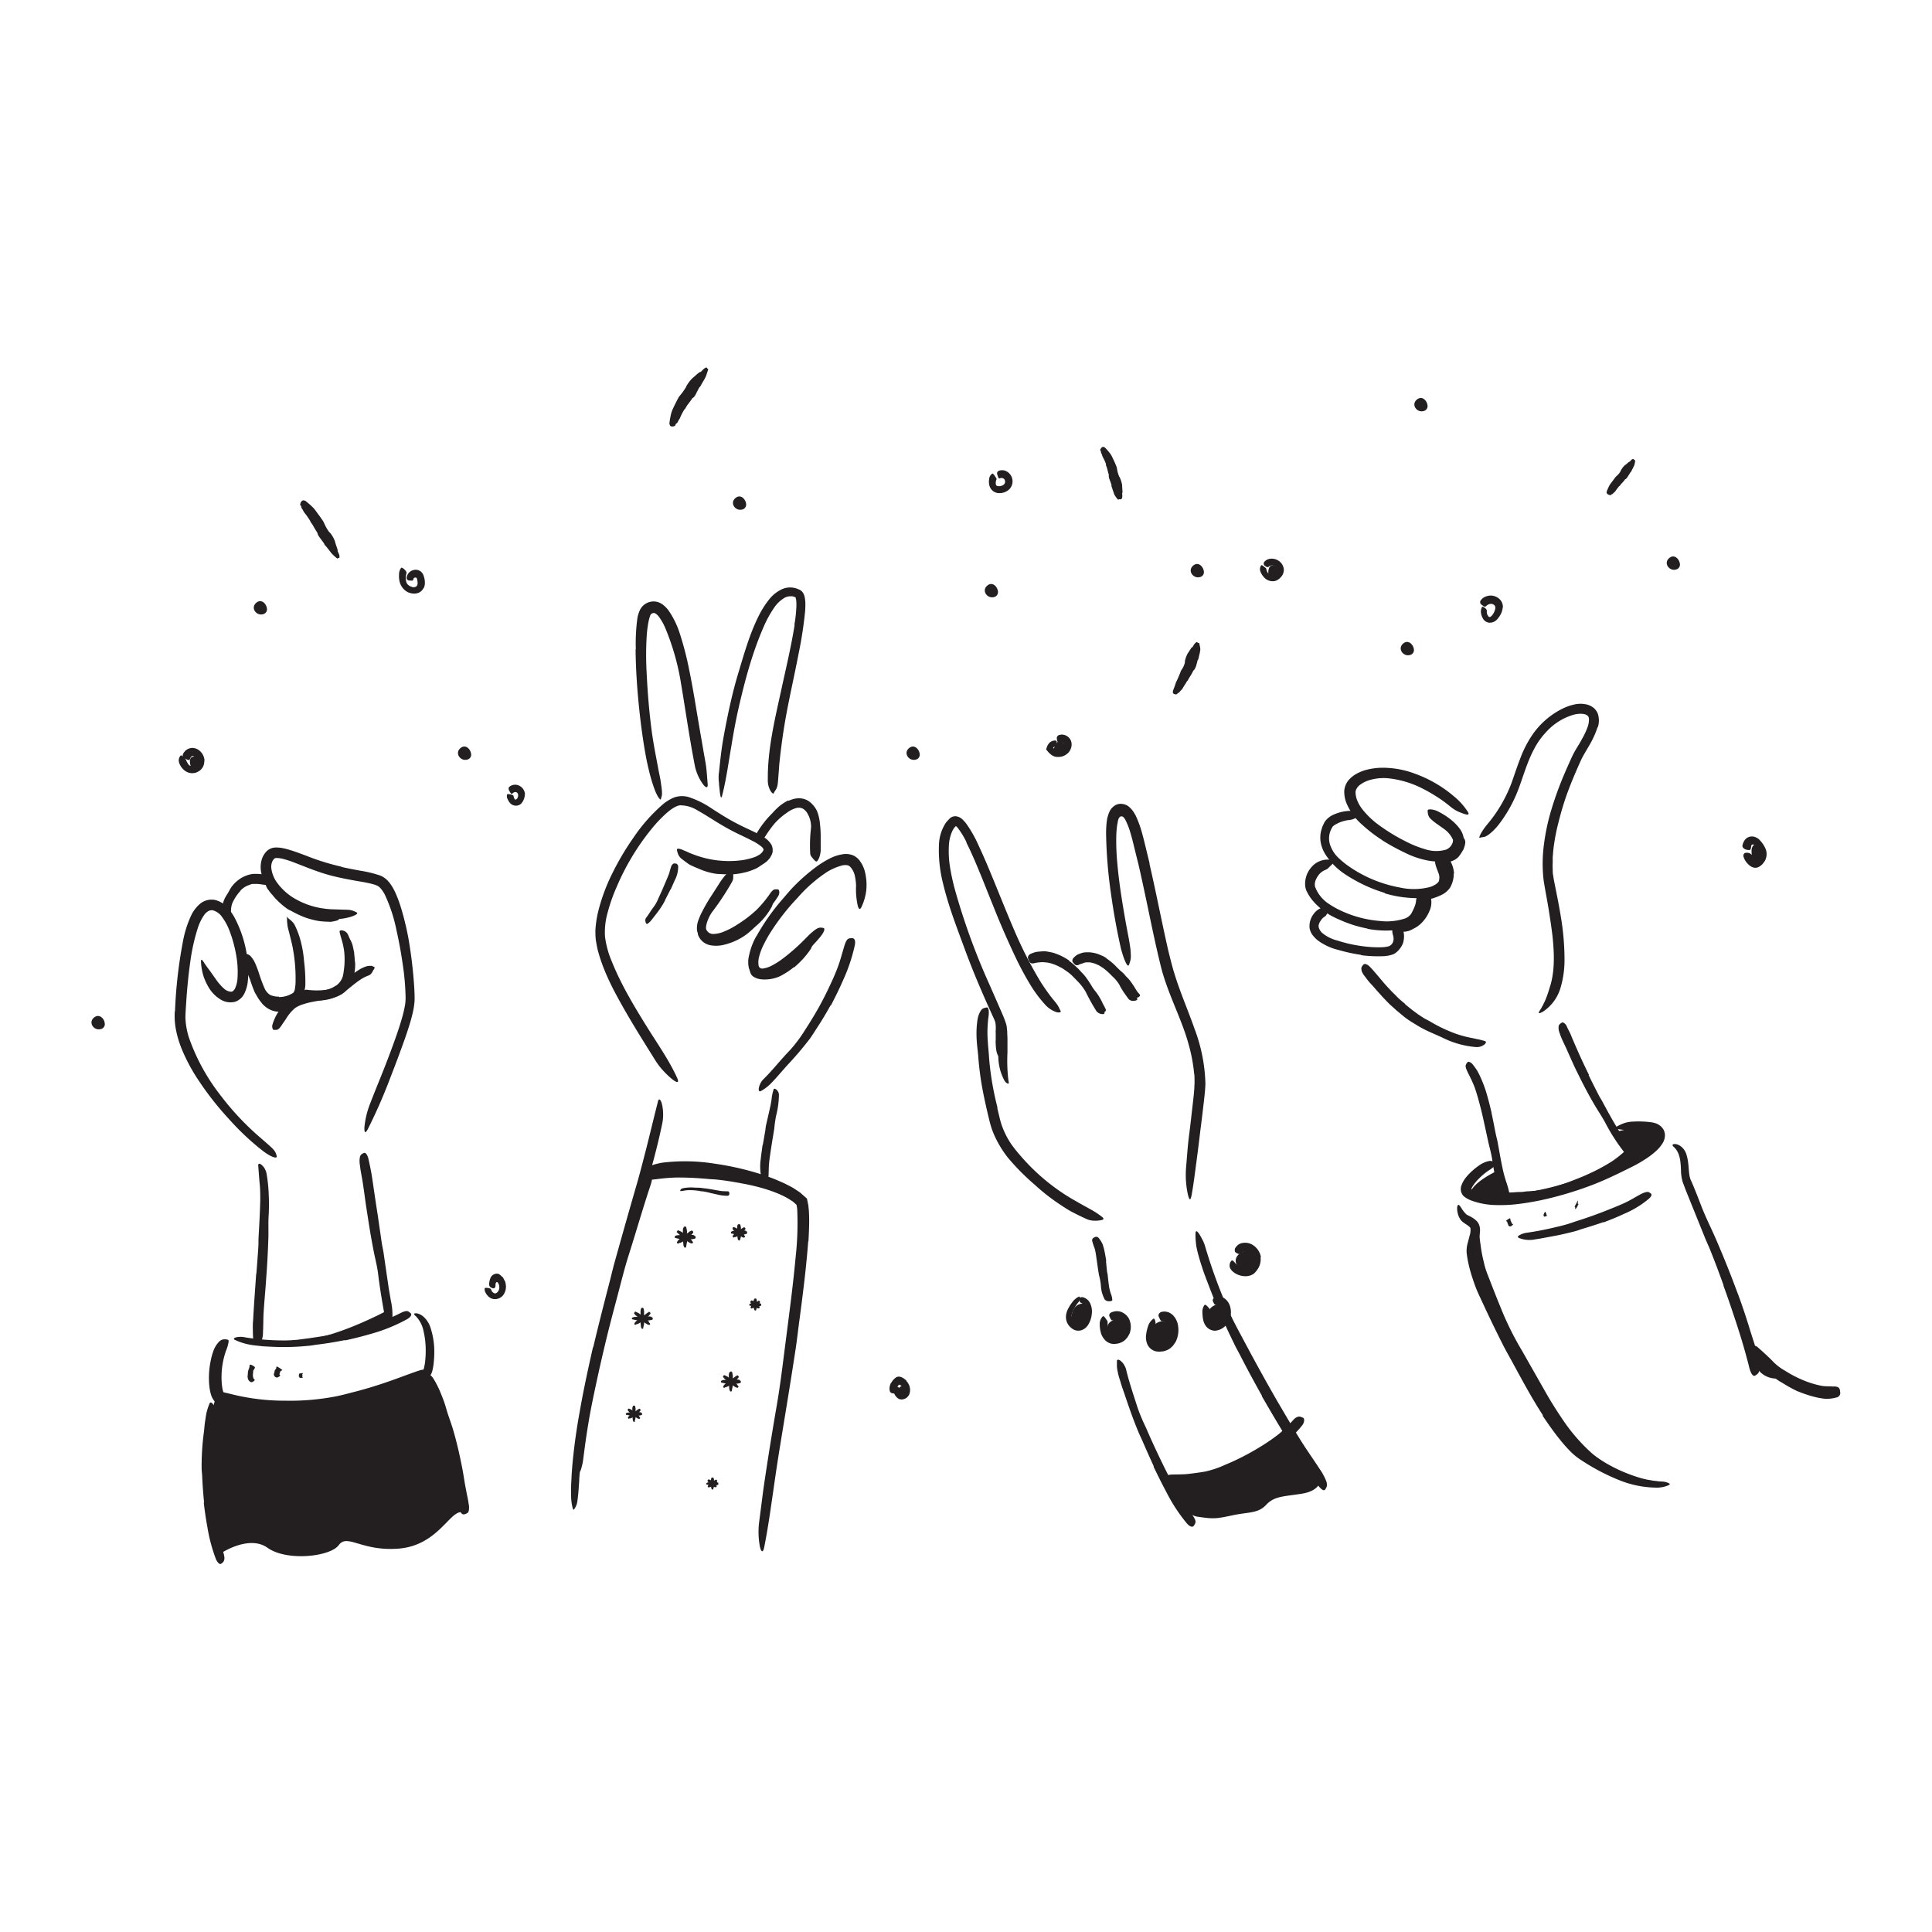 <svg xmlns="http://www.w3.org/2000/svg" width="520" height="520"><defs><style>.cls-1{fill:#231f20}</style></defs><g id="_176.Gestures" data-name="176.Gestures"><path d="M82.54 267.28c1.76-.35 3.44-.52 5.06-.79.58-.1 1.14-.28 1.68-.41a7.33 7.33 0 0 0 1.32-.41 4 4 0 0 0 .51-.26 6.13 6.13 0 0 0 .56-.45c.79-.69 1.62-1.47 2.51-2.16a21.46 21.46 0 0 1 2.48-1.8 9.34 9.34 0 0 1 1.83-.87 3.89 3.89 0 0 1 1-.17h.52c.17 0 .36.18.52.21.43.1.34.43 0 .88-.15.2-.32.65-.52.87a2.06 2.06 0 0 1-.67.59c-1.89.61-3.63 2.06-5.57 3.64-.3.24-.58.49-.9.78a4.94 4.94 0 0 1-.57.44 3.32 3.32 0 0 1-.62.39 9.86 9.86 0 0 1-2.43.92c-1.73.42-3.41.63-5 .95a19.25 19.25 0 0 0-2.9.75 7.61 7.61 0 0 0-1.9.92 10 10 0 0 0-1.53 1.57 13.34 13.34 0 0 0-1 1.45l-1 1.45a5.27 5.27 0 0 1-.43.62 2.48 2.48 0 0 1-.74.71 1.62 1.62 0 0 1-.75.09h-.34c-.1 0-.25-.18-.32-.43a1.71 1.71 0 0 1 0-1 13.07 13.07 0 0 1 1.46-3.23c.34-.48.7-.94 1.07-1.38l.57-.67.3-.32a3.66 3.66 0 0 1 .35-.37 11 11 0 0 1 5.43-2.54zM383 248a7.9 7.9 0 0 1-2.63 2 7.47 7.47 0 0 1-1.07.51 5.53 5.53 0 0 1-.7.18l-.35.07h-.48v.08a2.73 2.73 0 0 1 .08.49 5.77 5.77 0 0 1-.07 1.86 3.58 3.58 0 0 1-1 2c-.18.16-.48-.11-.72-.48s-.43-.83-.3-1.12a4.2 4.2 0 0 0 .34-1.4 1.9 1.9 0 0 0 0-.34v-.17a.6.6 0 0 0-.06-.28c-.05-.15-.09-.29-.15-.45l-.25-.47c-.15-.31-.33-.65-.45-.92.16 0 .27-.1.44-.13a12 12 0 0 0 2.07-.51 7.24 7.24 0 0 0 1-.49 8.16 8.16 0 0 0 2-1.5 6.16 6.16 0 0 0 1-1.23 6.52 6.52 0 0 0 .95-2.22 4.08 4.08 0 0 0-.14-1.79 3.21 3.21 0 0 0-.12-.33c-.1-.4 0-.45.67-.84l.41-.25a.89.89 0 0 1 1.31.33 5.6 5.6 0 0 1 0 4.52A10 10 0 0 1 383 248z" class="cls-1"/><path d="M391.26 235.14a5.21 5.21 0 0 1-.11 1.42 6.44 6.44 0 0 1-.4 1.38 5.5 5.5 0 0 1-.45.95 6 6 0 0 1-2.72 2.16 12 12 0 0 1-1.36.54 3.9 3.9 0 0 1-1.78.34c-.19 0-.21-.38-.11-.78s.28-.8.57-.88a12.76 12.76 0 0 0 2.81-1.11 4 4 0 0 0 .37-.25 2.24 2.24 0 0 0 .27-.34 3 3 0 0 0 .25-.37c0-.14.11-.28.17-.41a4.62 4.62 0 0 0 .31-.93 8.23 8.23 0 0 0 .1-1v-.65l-.1-.65c-.07-.33-.18-.65-.28-1a4.28 4.28 0 0 0-.47-.9 3.18 3.18 0 0 0-1.14-.94 1.13 1.13 0 0 1-.27-.13c-.31-.14-.29-.32-.12-.91l.1-.4a.79.79 0 0 1 1-.59 4.68 4.68 0 0 1 2.76 2.66 7.91 7.91 0 0 1 .7 2.76z" class="cls-1"/><path d="M393.69 228.93a8.43 8.43 0 0 1-.81 1.26 3.45 3.45 0 0 1-.33.45 4.44 4.44 0 0 1-1.64 1.07c-.27.08-.53.21-.8.28a1.61 1.61 0 0 1-1.06.09c-.11 0-.08-.34 0-.65s.19-.63.34-.65a8.75 8.75 0 0 0 1.45-.41c.32-.1.5-.42.71-.69a5.3 5.3 0 0 0 .63-1 4.37 4.37 0 0 0 .28-.71 5 5 0 0 0 .28-1.14c0-.31-.07-.62-.07-.92a1.34 1.34 0 0 1 0-.2c.1-.24.24-.31.58-.34h.21a.78.78 0 0 1 .61.32 1.28 1.28 0 0 1 .23.47 1.36 1.36 0 0 1 .09.48 4.57 4.57 0 0 1-.15.95 7.91 7.91 0 0 1-.51 1.38zm34.13 89.58c-.95.42-1.95.76-2.92 1.13l-3 1c-.73.22-1.45.47-2.18.67-1.29.37-2.63.54-3.93.83l-2 .25a16.56 16.56 0 0 1-2 .2c-1.19.06-2.37.24-3.55.2a19.08 19.08 0 0 1-2.27 0 18.82 18.82 0 0 1-2.25-.36c-.46-.11-.34-.46.1-.8a3.31 3.31 0 0 1 2-.68 15.89 15.89 0 0 0 2.18-.08c.73-.06 1.45 0 2.18-.12s1.45-.12 2.19-.16 1.46-.19 2.2-.26a15.56 15.56 0 0 0 2.66-.56c.89-.21 1.75-.54 2.62-.81s1.91-.63 2.86-1 1.88-.73 2.82-1.11c1.16-.46 2.28-1 3.41-1.53a50.83 50.83 0 0 0 4.95-2.76 31.69 31.69 0 0 0 3.39-2.68c.24-.21.47-.43.71-.62.91-.74 1.33-.76 1.92-.48a3.91 3.91 0 0 1 .41.2c.39.26.28.9-.29 1.67a26.7 26.7 0 0 1-6.59 5.08 60.67 60.67 0 0 1-5.62 2.88zm44.29 47.9a6.13 6.13 0 0 0 5.5 4.61c4.78.63-1.06-2.9-1.06-2.9l-4.06-3.68zm-55.99 12.14c-2.22-3.79-4.22-7.67-6.32-11.47l-2.38-4.08a140.18 140.18 0 0 1-6.93-15.39l-1.37-3.48c-.22-.59-.45-1.14-.67-1.76s-.38-1.22-.53-1.83a30.59 30.59 0 0 1-.77-4.77 17.87 17.87 0 0 1 0-2.43 7.26 7.26 0 0 1 .48-2.45c.22-.51.44-.66.5-.6s0 .36 0 .77a32 32 0 0 0 .37 4 37 37 0 0 0 .87 4.63 20.55 20.55 0 0 0 .6 2.22c.25.71.56 1.5.85 2.24 1.16 3 2.34 6 3.58 9a83.17 83.17 0 0 0 5.35 10.57l6.5 11.44c1.34 2.34 2.78 4.6 4.28 6.82a48.3 48.3 0 0 0 7.89 9.14 33.94 33.94 0 0 0 7.73 4.89l1.85.74c2.31.95 3 1.29 3.43 1.93.08.14.21.29.26.41.14.4-.94.37-2.84-.05a11.49 11.49 0 0 1-2.06-.66c-.68-.28-1.38-.51-2-.83a31.34 31.34 0 0 1-3.9-2.2 35 35 0 0 1-3.64-2.71c-.58-.49-1.11-1-1.67-1.55l-.82-.79-.77-.84a62.91 62.91 0 0 1-7.85-10.87z" class="cls-1"/><path d="M435 304.62s10.35-2.78 11.7-.45-6.67 7.75-6.67 7.75zm-32.12 10.56s-5.95 2.74-7.06 5.58 9.67 2.66 9.67 2.66zm-108.36-46.82a12.2 12.2 0 0 0-1.1-1.52l-.48-.5c-.57-.61-1.14-1.24-1.7-1.85q-.39-.4-.81-.78a7.11 7.11 0 0 1-1-1.06c-.18-.24.45-.32.89 0a18.64 18.64 0 0 1 2.25 1.84c.41.43.9.82 1.33 1.26a14 14 0 0 1 1.31 1.56 10.55 10.55 0 0 1 .69 1.05 16.83 16.83 0 0 1 .88 1.68l.69 1.3c0 .1.1.19.14.29.07.4 0 .55-.27.71l-.18.1a.57.57 0 0 1-.64-.24 13.45 13.45 0 0 1-1.13-2.2 15 15 0 0 0-.9-1.61zm9.39-2.71a12.68 12.68 0 0 0-.73-1.22l-.32-.41a17.41 17.41 0 0 0-1.14-1.46 8.07 8.07 0 0 0-.59-.58 4.43 4.43 0 0 1-.76-.74c-.14-.18.45-.44.81-.22a7.2 7.2 0 0 1 1.65 1.47c.27.36.63.65.94 1s.63.79.92 1.2l.51.77c.26.39.48.8.73 1.19s.45.56.68.84a1.3 1.3 0 0 1 .15.18c.16.25.1.39-.17.6l-.18.14a.59.59 0 0 1-.66 0 5.52 5.52 0 0 1-1.17-1.51c-.25-.4-.44-.84-.69-1.24zM268 280.11v-2c0-.24-.05-.47 0-.7a12.71 12.71 0 0 0-.11-2.47 9 9 0 0 0-.27-1.05c-.15-.44-.35-.85-.47-1.31 0-.15.11-.22.32-.19a1.05 1.05 0 0 1 .7.38 7.42 7.42 0 0 1 .74 1.39 6.37 6.37 0 0 1 .26 1.54c0 .62.17 1.24.22 1.86s0 1.35 0 2v1.22a7.62 7.62 0 0 0 .53 3.14l.09.28c.1.36.05.49-.21.67l-.18.12c-.21.11-.44 0-.62-.24a6.17 6.17 0 0 1-.65-1.25 6.61 6.61 0 0 1-.27-1.38c-.08-.69-.09-1.37-.12-2zm46.24 118.26s15-.6 23-6.7 10.2-5.68 10.2-5.68l8 12.38s-.09 2.86-5 3.65-7.43.63-9.64 3-4.67 1.89-9.12 2.84-5.08 1-9.44.35-8-9.84-8-9.84z" class="cls-1"/><path d="M339.7 375.76c-1.95-3.49-3.87-7-5.69-10.56-.66-1.3-1.4-2.56-2-3.87q-3.41-6.93-6.22-14.14c-.81-2.15-1.68-4.28-2.36-6.46-.24-.69-.45-1.4-.65-2.1s-.41-1.42-.56-2.14c-.08-.37-.17-.72-.24-1.09l-.12-1.11a16.5 16.5 0 0 1-.09-2.23c0-.93.38-.81.88-.1a14.45 14.45 0 0 1 .85 1.45 9.24 9.24 0 0 1 .86 2.06 142.64 142.64 0 0 0 5.94 16.37c1.35 3.27 3.16 6.49 4.86 9.69q2.81 5.28 5.74 10.52c1.21 2.14 2.42 4.29 3.67 6.41 1.88 3.21 3.78 6.45 5.75 9.59 1.54 2.44 3.19 4.74 4.75 7.15.35.53.7 1 1 1.59 1.15 2.07 1.29 2.91.86 3.67a2.31 2.31 0 0 1-.31.51c-.42.41-1.19-.23-2.18-1.59-2.95-4.07-5.84-8.61-8.66-13.2-2.1-3.41-4.13-6.9-6.15-10.38zM197.26 235.25a25.26 25.26 0 0 1-3.48 0 10.69 10.69 0 0 1-1.26-.1 17.84 17.84 0 0 1-4.26-1.25c-.59-.27-1.21-.48-1.78-.77a6.23 6.23 0 0 1-2.09-1.34c-.18-.18 0-.37.32-.49a1.86 1.86 0 0 1 1.24 0c1.45.6 2.82 1.27 4.32 1.77a9.08 9.08 0 0 0 1.39.33c.48.07 1 .08 1.45.15a22.9 22.9 0 0 0 3.21 0c.66 0 1.32-.12 2-.22a21.31 21.31 0 0 0 3-.68 17 17 0 0 0 2.13-1 2.53 2.53 0 0 1 .48-.19 1.3 1.3 0 0 1 .69-.09 1 1 0 0 1 .46.32c.06.07.13.13.17.19a.42.42 0 0 1 0 .41 1.12 1.12 0 0 1-.37.55 6.38 6.38 0 0 1-1.94 1.16 16.14 16.14 0 0 1-2.19.75 22.19 22.19 0 0 1-3.45.58zm16.4 25.07a19.69 19.69 0 0 1-2.93 2 10.54 10.54 0 0 1-1.16.59 10.09 10.09 0 0 1-4.54.69 5 5 0 0 1-2.03-.6 2.13 2.13 0 0 1-1-1.1 2.64 2.64 0 0 1-.11-1.38c0-.27.2-.22.41 0a3 3 0 0 1 .36.36 4.49 4.49 0 0 1 .44.36l.33.22a.9.9 0 0 0 .28.18 2.67 2.67 0 0 0 .78.22 17 17 0 0 0 2.08.07 6.45 6.45 0 0 0 2.6-.83 14.93 14.93 0 0 0 2.64-1.69c.51-.42 1-.85 1.5-1.32.72-.71 1.45-1.43 2.12-2.21.52-.6.92-1.29 1.42-1.92a4.38 4.38 0 0 1 .36-.39c.48-.45.78-.46 1.15-.29.08 0 .17.07.25.12.24.15.24.53.07 1l-.45 1c-.2.31-.41.6-.63.89-.43.59-.91 1.17-1.41 1.73a25.7 25.7 0 0 1-2.49 2.39zm-17.66-8.4a13.77 13.77 0 0 0 3.35-1.49c.39-.24.74-.54 1.12-.8a39.13 39.13 0 0 0 3.85-3.14c.53-.52 1-1.07 1.51-1.63.64-.71 1.25-1.43 1.93-2.12.21-.21.29-.1.26.19a3.17 3.17 0 0 1-.4 1.3 18.1 18.1 0 0 1-3.72 4.65c-.92.78-1.79 1.69-2.78 2.45a16 16 0 0 1-3.58 2.08 16.77 16.77 0 0 1-2.42.81 8.76 8.76 0 0 1-4 .18 4.43 4.43 0 0 1-2.83-1.94c-.11-.22-.25-.43-.35-.67-.28-.89-.08-1.21.45-1.45a2.05 2.05 0 0 1 .38-.16 1 1 0 0 1 1.12.55 2.78 2.78 0 0 0 2.69 1.71 9.92 9.92 0 0 0 3.39-.57zM160.43 364l3.1-12.66c.38-1.53.71-3.08 1.1-4.62 1.39-5.4 2.92-10.78 4.54-16.12.7-2.38 1.41-4.77 2.1-7.14.45-1.51.89-3 1.41-4.55a15.86 15.86 0 0 1 2.06-4.4c.78-.93.86-.42.83.45v1.81a9.91 9.91 0 0 1-.52 2.36c-2 6-3.78 12.21-5.74 18.39-1.19 3.69-2.14 7.61-3.16 11.45-1.12 4.21-2.24 8.43-3.25 12.68-.62 2.61-1.23 5.23-1.81 7.85-.87 4-1.74 8-2.45 11.94-.53 3.09-1 6.13-1.39 9.2-.09.67-.17 1.33-.26 2a14.79 14.79 0 0 1-.56 2.65 2.85 2.85 0 0 1-.57 1.14 4 4 0 0 1-.27.34c-.25.22-.46-.85-.46-2.75a105 105 0 0 1 2.38-17.2c.89-4.29 1.89-8.57 2.89-12.83z" class="cls-1"/><path d="M199.35 318.45c-2.06-.37-4.14-.72-6.24-.94-.77-.09-1.54-.1-2.31-.17-2.71-.25-5.44-.41-8.18-.41-1.21 0-2.43.08-3.62.18-1.53.15-3.08.39-4.56.48-.43 0-.53-.38-.2-.89a2.9 2.9 0 0 1 2-1.17 50.33 50.33 0 0 1 9.66-.29c1.93.13 3.94.08 5.92.21 2.17.15 4.34.38 6.49.71 1.32.21 2.64.47 3.95.75a51.9 51.9 0 0 1 5.88 1.68 28.3 28.3 0 0 1 4.4 1.81 7.1 7.1 0 0 1 .91.55 3 3 0 0 1 1 1 1 1 0 0 1 .11.79 1.53 1.53 0 0 1-.09.34c-.16.33-.74.19-1.51-.2a41.78 41.78 0 0 0-7.46-3 53.85 53.85 0 0 0-6.12-1.41zM82 246.89a28.6 28.6 0 0 1-3.41-1.6c-.39-.23-.83-.38-1.21-.64a20.73 20.73 0 0 1-3.63-3.24c-.42-.58-1-1.08-1.35-1.68a3.74 3.74 0 0 1-1-2.56c.31-.42.07-.28.51-.21a2.11 2.11 0 0 1 1.32.6c.59.58.89 1.31 1.44 1.9a8.64 8.64 0 0 0 .78.94c.28.3.52.64.83.93a10.68 10.68 0 0 0 2.54 1.77 24.46 24.46 0 0 0 3.1 1.59 20.84 20.84 0 0 0 2 .77 23.66 23.66 0 0 0 3.19.81 17.69 17.69 0 0 0 2.51.14h.54c.68.07.89.17 1 .52a1.58 1.58 0 0 1 .11.23c.09.26-.19.49-.74.65-.4.11-.81.18-1.23.26s-.82 0-1.24 0a19.48 19.48 0 0 1-2.52-.22 23.17 23.17 0 0 1-3.65-1zm13.32 9.76c.09.61.14 1.25.18 1.91 0 .23.09.46.09.7a13.33 13.33 0 0 1-.18 2.59c-.06.38-.16.77-.24 1.15a6.84 6.84 0 0 1-.25.72 1.85 1.85 0 0 1-.47.61c-.12.11-.35-.09-.56-.36s-.42-.59-.36-.77c.12-.72 0-1.42.24-2.27a4.67 4.67 0 0 0-.17-1.56c-.1-.6-.19-1.2-.29-1.8l-.18-1.14c-.11-.58-.18-1.17-.32-1.75s-.3-.89-.39-1.38a1.5 1.5 0 0 1-.08-.32c0-.42.18-.55.66-.6a3.16 3.16 0 0 1 .32 0 1 1 0 0 1 .83.38 5.72 5.72 0 0 1 .85 2.11c.14.57.24 1.18.37 1.79zm-24.74 13.46a11.79 11.79 0 0 1-1.58-2.29c-.17-.28-.33-.54-.47-.83a32.41 32.41 0 0 1-1.15-3.1c-.15-.45-.35-.88-.52-1.32a5.76 5.76 0 0 1-.58-1.71c0-.2.3-.31.68-.29a1.19 1.19 0 0 1 1 .45 10.91 10.91 0 0 1 .82 1.64c.21.57.39 1.15.55 1.73a8.66 8.66 0 0 0 1 1.95 11.89 11.89 0 0 0 1.29 1.94l.47.52c.16.16.34.3.52.45a7.86 7.86 0 0 0 .87.54 3.87 3.87 0 0 0 1 .27 3.29 3.29 0 0 0 .77-.05 4.34 4.34 0 0 1 .75-.19c.11 0 .21-.09.32-.11.41-.09.58 0 .83.53a3.65 3.65 0 0 1 .18.34.8.8 0 0 1-.3 1 3.35 3.35 0 0 1-1.86.71 5.32 5.32 0 0 1-2.11-.38 6.84 6.84 0 0 1-1.38-.76 11 11 0 0 1-1.12-1zM104 352.84s-13.31 7.16-22.39 7.82l-3.2 1s8.13-.6 11-1.08c3.81-.64 15.92-4.84 15.6-5zm10.77 17.23c3 1.48 7.58 18.14 7.58 18.14s4.53 18.39 1.47 18.81-6.52 9-16.52 9.79-13.79-4.11-16.11-.95-14 4.42-19.16.74-12.91 1.68-12.91 1.68-2.45-5.47-3.42-19.58 2.5-22.7 2.5-22.7 15.1 5.45 28.63 2.7c0 0 13.76-3.17 17-5.21s10.94-3.42 10.94-3.42z" class="cls-1"/><path d="M90.44 265.29a4.62 4.62 0 0 0 1.86-2.65 11.86 11.86 0 0 0 .23-1.37 20.42 20.42 0 0 0 .1-5.25 19.81 19.81 0 0 0-.45-2.32c-.25-1-.6-1.92-.78-2.91-.06-.31.3-.45.78-.36a2 2 0 0 1 1.41 1 13.14 13.14 0 0 1 1.11 3.17 16.19 16.19 0 0 1 .25 3.34 41.34 41.34 0 0 1-.07 4.15 7.73 7.73 0 0 1-2 4.45 7.65 7.65 0 0 1-2.44 1.74 11.55 11.55 0 0 1-4.24 1 15.38 15.38 0 0 1-3.39 0 4.64 4.64 0 0 1-.76-.13c-1-.23-1.1-.71-.9-1.46a3.76 3.76 0 0 1 .13-.48 1.3 1.3 0 0 1 .51-.59 1.08 1.08 0 0 1 .78-.23 21.13 21.13 0 0 0 4.7.09 6.47 6.47 0 0 0 3.09-1.19z" class="cls-1"/><path d="M75.08 268.36a7 7 0 0 0 2.78-.57l.66-.33.32-.18c.07 0 .08 0 .08-.06a2 2 0 0 0 .41-.84 11.54 11.54 0 0 0 .22-2.14 43.62 43.62 0 0 0-.65-8.52c-.2-1.28-.54-2.53-.84-3.78l-.61-2.39c-.09-.41-.1-.83-.16-1.25s0-.86-.06-1.28-.15-.43.16-.08a5.77 5.77 0 0 0 .79.69 6.43 6.43 0 0 1 1 1.07 22 22 0 0 1 1.82 4.87 30.4 30.4 0 0 1 .84 5.15 45.07 45.07 0 0 1 .34 6.56 8.82 8.82 0 0 1-.4 1.94 3.94 3.94 0 0 1-1.34 2 4.43 4.43 0 0 1-.46.29l-.43.22c-.28.14-.57.26-.87.38a11.56 11.56 0 0 1-1.82.55 8.68 8.68 0 0 1-4.68-.27 5.36 5.36 0 0 1-.86-.39 3.75 3.75 0 0 1-.79-.56 6 6 0 0 1-1.19-1.44 16 16 0 0 1-1.34-3.11c-.54-1.61-1.07-3.17-1.65-4.64-.14-.3-.27-.61-.41-.92-.39-1.17-.39-1.52-.08-2.1 0-.12.09-.25.13-.34s.25-.16.59-.07a2.07 2.07 0 0 1 1.1.82 6.93 6.93 0 0 1 .7 1c.17.36.36.73.5 1.09.31.73.57 1.47.81 2.18a39 39 0 0 0 1.48 4 4 4 0 0 0 1.43 1.8l.21.12.31.12c.21.06.42.13.64.17a5.4 5.4 0 0 0 1.34.13z" class="cls-1"/><path d="M47.1 272.18a125.82 125.82 0 0 1 2.18-19 28.71 28.71 0 0 1 2.24-6.93 9.56 9.56 0 0 1 2.17-2.86 4.89 4.89 0 0 1 4-1.2 6.25 6.25 0 0 1 3.35 1.9 13.61 13.61 0 0 1 2 2.71 31.64 31.64 0 0 1 3.62 12 23.74 23.74 0 0 1 0 5.65 9.64 9.64 0 0 1-.86 2.89 4.38 4.38 0 0 1-2.5 2.28 5.06 5.06 0 0 1-4.14-.74 9.46 9.46 0 0 1-2.73-2.69 16.23 16.23 0 0 1-1.61-3.3 15.81 15.81 0 0 1-.69-3.51c-.13-1.47.15-1.29.84-.22.34.53.86 1.27 1.49 2.08l1.9 2.7.46.61a6.41 6.41 0 0 1 .49.55 8.21 8.21 0 0 0 1 1 3 3 0 0 0 1.9.82.86.86 0 0 0 .54-.21 2.11 2.11 0 0 0 .54-.74 7.77 7.77 0 0 0 .64-2.72 25.73 25.73 0 0 0-.42-6.5 34.8 34.8 0 0 0-1.81-6.42 14.92 14.92 0 0 0-1.87-3.43 4.45 4.45 0 0 0-2.58-1.9 1.86 1.86 0 0 0-1.21.25 3.74 3.74 0 0 0-1.14 1.09 13.43 13.43 0 0 0-1.68 3.51 51.84 51.84 0 0 0-2 9c-.45 3.1-.75 6.23-1 9.38l-.19 2.91c-.06 1-.13 2-.12 2.84a19.66 19.66 0 0 0 1 5.46 54.22 54.22 0 0 0 8.33 15.22 74 74 0 0 0 9 9.92c.72.67 1.45 1.29 2.19 1.94 2.76 2.39 3.62 3.11 3.88 4.1a3.45 3.45 0 0 1 .19.67c0 .61-1.55.16-3.77-1.54a69.38 69.38 0 0 1-9.16-8.62 80.17 80.17 0 0 1-8-10.16 47.69 47.69 0 0 1-4.68-8.69 27.78 27.78 0 0 1-1.48-4.87 18.43 18.43 0 0 1-.36-2.61 18.92 18.92 0 0 1 0-2.6z" class="cls-1"/><path d="M66.91 238.25a5.77 5.77 0 0 0-2 1.25c-.2.22-.35.49-.57.7a12.29 12.29 0 0 0-1.79 2.85 5.9 5.9 0 0 0-.35 1.48l-.06 1a2.58 2.58 0 0 1-.19 1c-.09.2-.65.18-1.2 0s-1.08-.58-1.09-1a8.56 8.56 0 0 1 1.34-4.62c.56-.79.91-1.71 1.53-2.48a9.5 9.5 0 0 1 2.47-2.16 9.08 9.08 0 0 1 1.87-.8 7.13 7.13 0 0 1 1.52-.27c.51 0 1 0 1.53.05s.79.06 1.18.12.78.13 1.18.22a2.77 2.77 0 0 1 .49.15c.57.32.64.6.35 1.26-.07.16-.13.31-.2.45a1.38 1.38 0 0 1-1.12.76c-1.17-.09-2-.32-2.9-.3h-.97a5.43 5.43 0 0 0-1 .34z" class="cls-1"/><path d="M91.92 233.34c1.62.37 3.28.67 5 1a32.53 32.53 0 0 1 5.29 1.27c.24.09.5.22.76.34a8.88 8.88 0 0 1 .78.53 7.1 7.1 0 0 1 .63.58l.52.61a15 15 0 0 1 1.47 2.49 36 36 0 0 1 1.82 5.05 75.24 75.24 0 0 1 1.75 7.42 120.1 120.1 0 0 1 1.56 13.24c.06 1.12.11 2.23.09 3.38a20 20 0 0 1-.53 3.47c-.51 2.21-1.22 4.31-1.93 6.41a332.9 332.9 0 0 1-4.1 11 141.68 141.68 0 0 1-6 13.72c-.71 1.38-1 1-.95-.39a23.46 23.46 0 0 1 1.55-6.46c.91-2.36 1.86-4.7 2.81-7.05s1.86-4.7 2.74-7.06 1.74-4.73 2.49-7.12c.37-1.19.72-2.38 1-3.57.15-.6.24-1.18.36-1.77a15.17 15.17 0 0 0 .14-1.71 67 67 0 0 0-.77-9.14c-.44-3.08-1-6.16-1.68-9.18a41.87 41.87 0 0 0-3.09-9.49 8.42 8.42 0 0 0-1.25-1.88 3.55 3.55 0 0 0-.71-.58 7 7 0 0 0-1-.39c-1.51-.44-3.23-.72-4.92-1-2.09-.38-4.2-.78-6.3-1.31s-4.14-1.24-6.15-2L78.8 232c-.75-.27-1.49-.52-2.23-.72a7.74 7.74 0 0 0-2.11-.35 1 1 0 0 0-.64.18c-.11.08-.13.15-.22.25a2.59 2.59 0 0 0-.25.39 3.54 3.54 0 0 0-.33 1.88 8.26 8.26 0 0 0 1.6 4 15.52 15.52 0 0 0 5.24 4.52 21 21 0 0 0 6.54 2.27 23.73 23.73 0 0 0 3 .32l4.09.13a4.75 4.75 0 0 1 1.93.43 3.78 3.78 0 0 1 .64.33c.24.21 0 .47-.74.79a6.38 6.38 0 0 1-1.39.47 13 13 0 0 1-2 .39 22.53 22.53 0 0 1-7-.27 21.75 21.75 0 0 1-6.87-2.55 18.86 18.86 0 0 1-5.67-5.08 12.54 12.54 0 0 1-1.85-3.65 7.31 7.31 0 0 1 0-4.67 4.63 4.63 0 0 1 .43-.9 5.42 5.42 0 0 1 .66-.9 3.49 3.49 0 0 1 2.24-1.13 4.93 4.93 0 0 1 1.06 0 7 7 0 0 1 .83.09 14.34 14.34 0 0 1 1.46.32c1.83.5 3.44 1.13 5.07 1.73a63.53 63.53 0 0 0 9.62 3zm9.84 94.34 1 6.93c.13.84.34 1.67.47 2.51.43 3 .87 6 1.3 8.95.19 1.33.45 2.65.67 4a17.31 17.31 0 0 1 .38 5.19c-.06.54-.49.46-1 0a4.15 4.15 0 0 1-1.22-2.11c-.59-3.32-1.16-6.72-1.58-10.2-.24-2.08-.81-4.18-1.22-6.29-.44-2.31-.87-4.64-1.24-7l-.67-4.32c-.34-2.17-.6-4.38-.94-6.55-.23-1.69-.63-3.33-.81-5a10.19 10.19 0 0 1-.13-1.11c0-1.42.21-1.87.8-2.17a3 3 0 0 1 .4-.2c.45-.13.86.43 1.15 1.4.32 1.44.65 2.93.9 4.43s.46 3.06.69 4.6c.34 2.29.68 4.61 1.06 6.93zM69 342.85c.19-2.46.39-4.93.54-7.41.06-.9 0-1.8.07-2.7.18-3.18.35-6.36.44-9.55 0-1.41 0-2.83-.12-4.22-.18-1.77-.3-3.59-.43-5.28 0-.53.32-.61.81-.24a3.81 3.81 0 0 1 .82.89 4.84 4.84 0 0 1 .59 1.4 41.26 41.26 0 0 1 .6 5.61 55.25 55.25 0 0 1 0 5.61c-.16 2.24 0 4.56-.11 6.85-.08 2.51-.21 5-.37 7.53l-.33 4.66c-.17 2.33-.4 4.67-.54 7-.13 1.81-.07 3.59-.18 5.39 0 .4 0 .79-.07 1.19-.23 1.47-.57 1.9-1.22 2.12a2.71 2.71 0 0 1-.44.13c-.48.07-.81-.59-.92-1.67-.08-.79-.07-1.59-.09-2.41s0-1.62.08-2.43c.08-1.64.19-3.3.3-5 .17-2.48.35-5 .52-7.46z" class="cls-1"/><path d="M92.88 360.68c-2.47.5-5 .92-7.47 1.22-.91.11-1.81.3-2.74.36a65.82 65.82 0 0 1-9.73.21l-2.16-.11-2.16-.24a16.84 16.84 0 0 1-5.36-1.47c-.53-.24-.32-.52.26-.7a5.32 5.32 0 0 1 2.45 0 65.38 65.38 0 0 0 10.75.83c1.1 0 2.22-.09 3.34-.18l3.37-.44c1.23-.2 2.46-.36 3.68-.57s2.46-.43 3.67-.69c1.51-.31 3-.62 4.49-1 2.26-.56 4.52-1.17 6.7-1.93 1.69-.6 3.29-1.34 4.89-2.09l1-.5c1.31-.61 1.79-.65 2.34-.19a3.79 3.79 0 0 1 .37.31c.33.4-.06 1-1 1.56a44.85 44.85 0 0 1-9.31 3.83c-2.44.72-4.92 1.35-7.41 1.89z" class="cls-1"/><path d="M76.91 377a64.64 64.64 0 0 0 13.63-1.19c1.65-.33 3.27-.79 4.9-1.2 2.87-.73 5.72-1.61 8.55-2.57s5.61-2.07 8.55-3.07c.22-.06.41-.14.64-.2l.35-.08h.18a1.05 1.05 0 0 1 .19-.05c.07 0 .1-.1.13-.15a2.56 2.56 0 0 0 .12-.43 15.29 15.29 0 0 0 .27-1.58 25.33 25.33 0 0 0 .16-3.26 22.78 22.78 0 0 0-.57-4.89 8.07 8.07 0 0 0-2.11-4.1c-.7-.56-.53-.9.51-.7a4 4 0 0 1 1.82 1.1 6.67 6.67 0 0 1 1.58 2.53 20.67 20.67 0 0 1 1.08 6.55 28.36 28.36 0 0 1-.18 3.31 15 15 0 0 1-.3 1.75 3.94 3.94 0 0 1-.55 1.37c-.1.23-.37.29-.51.49a5.54 5.54 0 0 1-.68.25 1.94 1.94 0 0 1-.48.16l-.21.05a2.87 2.87 0 0 0-.44.15l-.94.34-1.93.76c-1.3.52-2.62 1-4 1.53-4 1.48-8.13 3.05-12.36 4.16a69.32 69.32 0 0 1-14.25 2.22 44.05 44.05 0 0 1-4.45.07 41.28 41.28 0 0 1-4.44-.24 62.88 62.88 0 0 1-6.67-.92c-1.1-.18-2.18-.53-3.27-.77l-1.62-.4a7.79 7.79 0 0 1-1-.26 2.34 2.34 0 0 1-.93-.66 4.71 4.71 0 0 1-.83-1.53 10.74 10.74 0 0 1-.35-1.38 18 18 0 0 1-.26-2.7 22.56 22.56 0 0 1 .49-5.3 16.35 16.35 0 0 1 .62-2.3 7 7 0 0 1 1.73-2.86 2.05 2.05 0 0 1 1.63-.51 2.51 2.51 0 0 1 .62.1c.27.11.23.44.13.93a10.09 10.09 0 0 1-.62 2 21.57 21.57 0 0 0-1.19 8.19 15 15 0 0 0 .22 2 5.19 5.19 0 0 0 .2.82 1.82 1.82 0 0 0 .07.19l.93.22 2.22.54A58.8 58.8 0 0 0 76.9 377zm-21.97 27.43c-.24-2.24-.4-4.5-.51-6.77 0-.82-.16-1.64-.16-2.47a69.15 69.15 0 0 1 .48-8.75c.09-.64.17-1.28.23-1.93s.12-1.29.22-1.93c.13-.81.22-1.64.41-2.45a16.6 16.6 0 0 1 .79-2.38c.2-.48.65-.26 1 .29a3.25 3.25 0 0 1 .57 2.3c-.16.78-.17 1.6-.29 2.38l-.19 1.18-.13 1.2c-.22 1.59-.33 3.21-.55 4.84-.08 1-.07 2-.07 3s.09 2 .14 3l.17 3.33.28 3.33c.16 1.37.28 2.74.49 4.1.28 2.07.59 4.14 1 6.17.32 1.59.86 3.09 1.22 4.66.08.34.18.68.25 1s.1.6.12.83a2 2 0 0 1-.1.61 1.36 1.36 0 0 1-.53.72 2.19 2.19 0 0 1-.33.23c-.36.17-.84-.3-1.29-1.16a44.26 44.26 0 0 1-2.32-8.61c-.41-2.23-.74-4.49-1-6.75z" class="cls-1"/><path d="M121.38 392.57c-.32-2-.7-4-1.16-5.94-.16-.72-.39-1.41-.57-2.13-.6-2.53-1.31-5-2.16-7.49a31.8 31.8 0 0 0-1.33-3.18c-.66-1.31-1.31-2.6-1.89-3.95-.17-.43.09-.54.56-.37a3.89 3.89 0 0 1 1.69 1.34 25.11 25.11 0 0 1 2.11 4.13c.29.71.58 1.43.84 2.15s.48 1.47.7 2.21c.5 1.77 1.21 3.55 1.75 5.36.59 2 1.1 4 1.56 6 .27 1.25.55 2.49.79 3.74.4 1.89.65 3.81 1 5.7l.42 2.19c.16.72.31 1.45.41 2.2.05.32.12.64.15 1 0 1.24-.14 1.65-.83 1.9a2.9 2.9 0 0 1-.47.16c-.53.1-1-.38-1.18-1.22-.62-2.48-1-5.11-1.43-7.78-.37-2-.59-4-1-6zm61.81-175.84c-1.19.07-2.64 1.1-3.93 2.24a36.37 36.37 0 0 0-3.67 3.86 64.92 64.92 0 0 0-9.7 16.09 44.28 44.28 0 0 0-2.3 6.55 19.32 19.32 0 0 0-.75 6.65 25.26 25.26 0 0 0 1.78 6.55c.87 2.17 1.86 4.31 2.95 6.41 1.91 3.73 4.11 7.36 6.32 10.92 2.82 4.58 6 9 8.29 13.95.73 1.54.14 1.59-1.08.66a21.12 21.12 0 0 1-2.26-2.08 19 19 0 0 1-2.58-3.33c-2.91-4.66-5.86-9.33-8.6-14.18s-5.37-9.84-6.83-15.52c-.18-.87-.35-1.74-.48-2.64a19.75 19.75 0 0 1-.08-2.76 29 29 0 0 1 .86-5.27 50.09 50.09 0 0 1 3.69-9.79 72.81 72.81 0 0 1 5.81-9.78 45.29 45.29 0 0 1 7.57-8.59 11.85 11.85 0 0 1 3.16-2 6.43 6.43 0 0 1 3.92-.16 24.47 24.47 0 0 1 6.39 3.18c1.48.93 2.93 1.88 4.42 2.74s3 1.64 4.59 2.39 3.17 1.45 4.73 2.4a6.45 6.45 0 0 1 2.14 2 2.36 2.36 0 0 1 .32.8l.09.43v.87l-.13.39a2.56 2.56 0 0 1-.32.71l-.3.51a5.32 5.32 0 0 1-.38.45 4.25 4.25 0 0 1-.86.79 10 10 0 0 1-1.91 1.11 16.57 16.57 0 0 1-4.07 1.08 26.67 26.67 0 0 1-8.27-.06l-1.79-.33-1.78-.47a17.55 17.55 0 0 1-2.71-1.1l-1-.52c-.28-.19-.52-.37-.73-.54a3.17 3.17 0 0 1-1.34-1.87 3.35 3.35 0 0 1-.17-.78c0-.34.47-.33 1.21-.07.37.13.79.35 1.34.55l.84.39c.3.13.64.25 1 .39a26.56 26.56 0 0 0 13.36 1.54 18.72 18.72 0 0 0 3.16-.8 6.85 6.85 0 0 0 1.27-.65l.28-.17a1.8 1.8 0 0 1 .19-.2 1.37 1.37 0 0 0 .37-.42 1.06 1.06 0 0 0 .29-.64s-.11-.28-.36-.57a12.67 12.67 0 0 0-2.72-1.76c-1.59-.84-3.33-1.6-5-2.46s-3.4-1.86-5-2.86-3.17-2-4.72-2.85a8.58 8.58 0 0 0-4.42-1.35z" class="cls-1"/><path d="m180.47 239.38-1.28 2.51c-.15.31-.27.63-.44.94a24 24 0 0 1-2.05 3.06l-1 1.29c-.22.27-.43.55-.66.81a4.73 4.73 0 0 1-.81.67c-.19.12-.37-.13-.47-.48a1.29 1.29 0 0 1 .1-1.09c.77-1 1.4-2.14 2.23-3.19a10.42 10.42 0 0 0 1.14-2.17c.39-.82.77-1.66 1.14-2.51l.67-1.57c.33-.81.7-1.6 1-2.42.22-.64.36-1.31.6-1.95a1.07 1.07 0 0 1 .18-.41c.35-.46.58-.54 1-.45a2.14 2.14 0 0 1 .27.06.88.88 0 0 1 .44.86 7.7 7.7 0 0 1-.88 3.51l-1.13 2.54zm16.86 12.89a16.13 16.13 0 0 1-3.51 1.32c-.32.08-.67.11-1 .17a7.59 7.59 0 0 1-1.07 0 4.52 4.52 0 0 1-2.24-.68 4.66 4.66 0 0 1-1.28-1.22 3.61 3.61 0 0 1-.43-.76 2.69 2.69 0 0 1-.22-1 6.31 6.31 0 0 1 .47-2.63 18 18 0 0 1 .95-2.13 44.74 44.74 0 0 1 2.24-3.89l2.12-3.29a20.9 20.9 0 0 1 1.42-2.06 12.26 12.26 0 0 1 .82-.94q.47-.44 1-.84c.45-.31.6-.11.69.49a6.54 6.54 0 0 1 .06 1.15 4.12 4.12 0 0 1-.05.7 3.23 3.23 0 0 1-.25.65 71.22 71.22 0 0 1-5.46 8.27 10.43 10.43 0 0 0-1.27 2.6c-.28.88-.42 1.81-.17 2.11a2 2 0 0 0 1.86 1.09 7.92 7.92 0 0 0 2.93-.68 20.54 20.54 0 0 0 3.58-1.9 33.5 33.5 0 0 0 5-3.81 29.64 29.64 0 0 0 3.13-3.62c.22-.27.39-.57.6-.84a3.53 3.53 0 0 1 .91-1 1.11 1.11 0 0 1 .39-.16 3.53 3.53 0 0 1 .46 0h.37c.28 0 .63.85.09 1.8a27 27 0 0 1-6.22 6.95 33.33 33.33 0 0 1-2.74 2.27 30.67 30.67 0 0 1-3.09 1.89zm14.89-36.72a9.34 9.34 0 0 1 1.46-.53 6.06 6.06 0 0 1 1.72-.15 4.67 4.67 0 0 1 3.12 1.49 6.84 6.84 0 0 1 1.34 1.84 11.94 11.94 0 0 1 .83 3.49 29.22 29.22 0 0 1 .2 3.35v3.88c0 .31-.07.62-.13.93a4.51 4.51 0 0 1-.71 1.81c-.26.35-.5.22-.89-.18a9.68 9.68 0 0 1-.64-.76 1.7 1.7 0 0 1-.45-1 39.6 39.6 0 0 1 .23-7 7.17 7.17 0 0 0-1-3.83 3.42 3.42 0 0 0-1.3-1.29 2.6 2.6 0 0 0-1.76-.09 7.54 7.54 0 0 0-2.46 1.25 18 18 0 0 0-3.4 3 32.29 32.29 0 0 0-2.11 2.89c-.15.21-.28.44-.44.65a1.74 1.74 0 0 1-.79.68 1 1 0 0 1-.38 0 3.33 3.33 0 0 1-.45-.13l-.36-.12a1.19 1.19 0 0 1-.17-1.49 26.29 26.29 0 0 1 4.16-5.34 21.42 21.42 0 0 1 1.91-1.9 13.62 13.62 0 0 1 2.42-1.57zM203.59 252a58.43 58.43 0 0 1 7.15-10.13c1-1.14 1.93-2.3 3-3.37a49.33 49.33 0 0 1 6-5.22 26.23 26.23 0 0 1 3.45-2.14 11.17 11.17 0 0 1 4.13-1.28 5.18 5.18 0 0 1 2.16.31 4.42 4.42 0 0 1 1.77 1.31 8.3 8.3 0 0 1 1.63 3.54 14.51 14.51 0 0 1 .27 4.68 14.77 14.77 0 0 1-1.28 4.42c-.42.86-.75.56-1-.31a21.36 21.36 0 0 1-.48-3.85v-1a8.29 8.29 0 0 0 0-1 13.21 13.21 0 0 0-.25-1.93 5.06 5.06 0 0 0-1.36-2.78 1.49 1.49 0 0 0-.89-.39 2.68 2.68 0 0 0-.7 0c-.27 0-.55.08-.84.16a16 16 0 0 0-3.68 1.62 38.71 38.71 0 0 0-8 7 61.35 61.35 0 0 0-7.33 9.38 34.2 34.2 0 0 0-1.77 3.18 15.61 15.61 0 0 0-1.25 3.3 5.65 5.65 0 0 0-.14 2.39 1 1 0 0 0 1.23.78 7.15 7.15 0 0 0 2.38-.81 21.52 21.52 0 0 0 2.32-1.42 53.35 53.35 0 0 0 6.44-5.58l1.32-1.33c1.74-1.57 2.4-1.95 3.23-1.84a2.35 2.35 0 0 1 .55.08c.51.18.13 1.18-1 2.55a44.9 44.9 0 0 1-5.69 5.68c-1 .89-2.14 1.75-3.31 2.56a21.58 21.58 0 0 1-3.88 2.21 9 9 0 0 1-1.89.54h-.56a6 6 0 0 1-.74 0 3.75 3.75 0 0 1-1.41-.48 2.56 2.56 0 0 1-.58-.46 3 3 0 0 1-.48-.58 5.32 5.32 0 0 1-.57-1.31c-.06-.37-.13-.75-.15-1.1v-1a18.53 18.53 0 0 1 2.17-6.4zm-32.46-77.2a51.52 51.52 0 0 1 .41-8.33 8.38 8.38 0 0 1 .75-2.38 4.08 4.08 0 0 1 4.47-2.12 4.35 4.35 0 0 1 1.49.66 7.49 7.49 0 0 1 1.81 1.85 23.42 23.42 0 0 1 2.78 5.64 84.58 84.58 0 0 1 2.65 10.14c.7 3.39 1.29 6.78 1.85 10.18.51 3 1 6 1.54 9 .32 1.92.66 3.83 1 5.76s.42 3.87.59 5.78c.11 1.16-.4 1.15-1.15.24a13 13 0 0 1-2.25-4.87c-1.53-7.78-2.61-15.58-3.94-23.39a65.37 65.37 0 0 0-4-13.76 15.08 15.08 0 0 0-1.77-3.18 3.51 3.51 0 0 0-1-.93.84.84 0 0 0-.8 0 .79.79 0 0 0-.34.21 1.64 1.64 0 0 0-.25.48 11.62 11.62 0 0 0-.45 1.7 32.06 32.06 0 0 0-.47 3.86 84.85 84.85 0 0 0 0 9.83c.24 5 .64 10 1.27 14.9.47 3.82 1.25 7.53 1.93 11.26.17.82.33 1.62.49 2.44.47 3.08.58 4 .26 4.84-.06.17-.09.4-.14.51-.1.37-1-.72-1.8-3a45.23 45.23 0 0 1-1.47-5.06c-.43-1.72-.76-3.47-1.06-5.24-.6-3.54-1.08-7.14-1.46-10.76-.57-5.38-.95-10.81-1-16.28zm42.69-6.69a36.14 36.14 0 0 0 .5-4.33 13.72 13.72 0 0 0 0-2 3.92 3.92 0 0 0-.15-.81v-.12a.13.13 0 0 0-.06-.07l-.17-.08a3 3 0 0 0-.39-.13 1.36 1.36 0 0 0-.39-.08 1.23 1.23 0 0 0-.38 0 3.21 3.21 0 0 0-1.53.36 8.66 8.66 0 0 0-2.81 2.6 29.88 29.88 0 0 0-3 5.49c-3 6.9-5 14.4-6.7 21.86-.75 3.33-1.36 6.71-1.9 10.05-.75 4.29-1.31 8.62-2.37 12.87-.3 1.34-.49 1.12-.66-.06-.09-.59-.16-1.43-.27-2.44 0-.51-.11-1.06-.12-1.64s0-1.18.11-1.81c.23-2.23.46-4.45.78-6.67s.75-4.42 1.18-6.62c.87-4.4 1.87-8.8 3.17-13.14 1.57-5.18 3.06-10.65 5.62-15.72a24.64 24.64 0 0 1 2.52-4 9.47 9.47 0 0 1 3.94-3.15 5.33 5.33 0 0 1 2.74-.29 5.64 5.64 0 0 1 1.31.37l.31.14a2.19 2.19 0 0 1 1 .82 3.29 3.29 0 0 1 .37.79 4.33 4.33 0 0 1 .16.67 11.05 11.05 0 0 1 .13 1.25 23.11 23.11 0 0 1-.07 2.37 109.29 109.29 0 0 1-1.7 11.13c-1.07 5.55-2.33 11.07-3.35 16.56-.79 4.26-1.37 8.48-1.82 12.7-.1.93-.15 1.84-.22 2.76-.14 1.72-.19 2.82-.33 3.59a4.86 4.86 0 0 1-.3.95 5.48 5.48 0 0 1-.44.69c-.13.19-.21.44-.3.57s-.4 0-.83-.65a5.72 5.72 0 0 1-.74-3.1c-.08-8 1.83-15.93 3.57-23.88 1.28-5.9 2.7-11.8 3.64-17.68zm9.7 102.52a92.952 92.952 0 0 1-3.92 6.48c-.49.77-1 1.56-1.51 2.31a89.78 89.78 0 0 1-6.27 7.37L209 290c-.62.68-1.24 1.37-1.91 2a11.86 11.86 0 0 1-2.26 1.64c-.51.28-.69-.12-.59-.77a4.65 4.65 0 0 1 1.12-2.28c2.5-2.43 4.73-5.34 7.32-8a38 38 0 0 0 4-5.37q2-3.06 3.83-6.32c.72-1.33 1.43-2.68 2.1-4.06 1-2.08 2-4.19 2.81-6.34.64-1.67 1.09-3.37 1.59-5.07.12-.37.21-.75.34-1.12.47-1.37.81-1.74 1.6-1.79a3.17 3.17 0 0 1 .53 0c.58.06.81.78.6 1.85a46 46 0 0 1-3.16 9.45c-1 2.32-2.14 4.6-3.31 6.85zm-18.21 37.53.66-3.81c.08-.46.09-.93.19-1.39.37-1.62.74-3.24 1.1-4.85.17-.72.29-1.45.4-2.16a12.34 12.34 0 0 1 .57-2.75c.11-.28.45-.18.78.11a1.89 1.89 0 0 1 .64 1.35 24.09 24.09 0 0 1-.76 5.65 30.33 30.33 0 0 0-.49 3.46l-.63 3.81-.36 2.36c-.17 1.19-.36 2.38-.45 3.57-.06.93-.06 1.84-.1 2.76a4.09 4.09 0 0 1-.07.6c-.14.74-.33 1-.79 1.08a1.73 1.73 0 0 1-.31.07c-.33 0-.59-.3-.72-.87a13.93 13.93 0 0 1-.22-5.15c.13-1.28.33-2.56.5-3.85zm-45.64 54.44c1.33-5.61 2.75-11.2 4.2-16.78.53-2 1-4.08 1.56-6.11 2-7.14 4-14.25 6.07-21.37.9-3.15 1.7-6.35 2.52-9.5 1-4 2-8.16 3-12.09.21-1.15.64-1.1 1.06.1a11 11 0 0 1 .38 2.43 11.91 11.91 0 0 1-.26 3.34c-1.76 8.44-4.22 16.6-6.77 24.84-1.53 4.93-2.78 10.14-4.14 15.23-1.5 5.59-3 11.18-4.4 16.8-.85 3.46-1.7 6.93-2.47 10.4-1.17 5.26-2.29 10.57-3.14 15.85-.66 4.11-1.06 8.17-1.37 12.25 0 .9-.12 1.78-.16 2.68-.12 1.67-.26 2.78-.38 3.55a4.14 4.14 0 0 1-.57 1.58 4.56 4.56 0 0 1-.3.48c-.17.16-.31-.1-.45-.72a14 14 0 0 1-.34-2.86c0-.94-.05-1.88 0-2.82s.1-1.89.14-2.84c.13-1.9.28-3.82.51-5.74.42-3.85 1-7.72 1.71-11.58 1-5.73 2.25-11.44 3.53-17.12z" class="cls-1"/><path d="M217.53 334.1c-.52 7.08-1.42 14.06-2.33 21-.36 2.55-.63 5.1-1 7.63-1.35 8.94-2.84 17.84-4.29 26.75-.65 3.95-1.23 7.93-1.79 11.86-.74 5.05-1.43 10.13-2.44 15.13-.32 1.56-.8 1.28-1.14-.13a21.39 21.39 0 0 1-.19-6.87l1-7.76c.35-2.58.75-5.15 1.14-7.73q1.2-7.74 2.54-15.49c1.08-6.19 1.81-12.68 2.64-19 .89-7 1.83-14 2.46-21a82.73 82.73 0 0 0 .45-12.83 7.66 7.66 0 0 0-.14-1.09l-.06-.3-.25-.23c-.24-.19-.51-.49-.82-.7l-1-.64a30.33 30.33 0 0 0-4.26-2.15 63.74 63.74 0 0 0-9.25-2.94 73.43 73.43 0 0 0-14.74-1.86h-3.21c-4 .15-5.14.31-6.19-.27a4.39 4.39 0 0 1-.72-.39c-.28-.24 0-.57.66-1a8.07 8.07 0 0 1 1.42-.64c.59-.17 1.28-.34 2.07-.49a50.33 50.33 0 0 1 14.18.23 76.91 76.91 0 0 1 14.14 3.38c.86.33 1.72.62 2.58 1s1.71.72 2.55 1.14l1.27.66.63.34.62.4 1.25.83 1.42 1.25c.14.14.34.28.47.44l.13.65.23 1.1c.06.5.1 1 .15 1.48.05.94.09 1.89.08 2.8 0 1.84-.1 3.63-.19 5.43zm50.88-35.92.63 2.65c.11.46.22.86.34 1.25a10.33 10.33 0 0 0 .39 1.19 22.56 22.56 0 0 0 2.33 4.56 35.32 35.32 0 0 0 2.36 3 55.46 55.46 0 0 0 10.13 9.3 52.71 52.71 0 0 0 5.23 3.29c1.13.67 2.3 1.29 3.45 1.94a22.26 22.26 0 0 1 3.35 2.17c.67.55.41.78-.44.91a7.52 7.52 0 0 1-1.69.11 5.16 5.16 0 0 1-2.11-.48c-1.26-.57-2.51-1.18-3.74-1.82s-2.38-1.42-3.54-2.19a53.41 53.41 0 0 1-6.59-5.18 61.52 61.52 0 0 1-7.27-7.34 28.87 28.87 0 0 1-3.09-4.87A23.43 23.43 0 0 1 267 304c-.32-.92-.58-1.89-.79-2.77-.54-2.21-1.05-4.44-1.5-6.69a79.92 79.92 0 0 1-1.42-10.33c-.11-1.27-.31-2.63-.39-4a27.94 27.94 0 0 1 0-4.09c.07-.6.11-1.2.23-1.81A6 6 0 0 1 264 272a1.58 1.58 0 0 1 1.07-.73 3.25 3.25 0 0 1 .53-.12c.5 0 .65 1 .46 2.45a31.83 31.83 0 0 0-.19 6.71c.06 1.17.19 2.26.29 3.61.07 1.18.18 2.37.32 3.56a79.6 79.6 0 0 0 2 10.64z" class="cls-1"/><path d="M260.15 226.73a20.82 20.82 0 0 0-2.45-4c-.29-.32-.26-.28-.32-.32a.17.17 0 0 0-.17 0 .21.21 0 0 0-.08.06l-.2.23a4.87 4.87 0 0 0-.55.84 10.86 10.86 0 0 0-1 4.32 26.73 26.73 0 0 0 .22 4.87 56.79 56.79 0 0 0 1.55 7.18 180.43 180.43 0 0 0 9 24.72l2.37 5.39 1.18 2.71a28.48 28.48 0 0 1 1.09 2.84 6.3 6.3 0 0 1 .21 1.05c0 .33.08.67.09 1 0 .65.06 1.29.07 1.92v3.77a44.82 44.82 0 0 0 .23 7.29c.06.36.11.58.12.75s0 .27-.13.31-.57-.15-1-.76a13.9 13.9 0 0 1-1.68-6.68c0-1.29 0-2.57-.06-3.83a30.56 30.56 0 0 0-.2-3.59 17.43 17.43 0 0 0-1.19-3.18l-1.56-3.47c-2.08-4.67-4.07-9.42-5.87-14.28-2.13-5.81-4.51-11.83-6-18.09a36.27 36.27 0 0 1-1.09-10.65 11.43 11.43 0 0 1 1.69-5.43 2.55 2.55 0 0 1 .45-.6l.59-.64a2.21 2.21 0 0 1 1.73-.77 3 3 0 0 1 1.78.79 8.75 8.75 0 0 1 1.05 1.14 33.6 33.6 0 0 1 3.27 5.72c.93 2 1.78 3.91 2.61 5.88 2.52 6 4.85 12 7.4 17.88a111.77 111.77 0 0 0 6.68 13c.56.9 1.14 1.76 1.75 2.62 1.12 1.6 1.93 2.51 2.45 3.18a6.91 6.91 0 0 1 1 1.63c.09.23.27.46.32.65s-.29.46-1.15.24a7.16 7.16 0 0 1-3.1-2.08 33.9 33.9 0 0 1-4.13-5.61c-1.2-2-2.28-4-3.32-6.1-2-4.17-3.91-8.46-5.67-12.79q-1.94-4.8-3.87-9.64c-1.31-3.19-2.63-6.39-4.14-9.39z" class="cls-1"/><path d="M287.76 258.63a16.42 16.42 0 0 1 1.75 1.45l.82.77.74.82a11 11 0 0 1 1.07 1.19 29.31 29.31 0 0 1 2.88 4.73c.39.71.77 1.42 1.15 2.13a10.17 10.17 0 0 1 1.11 2.86c.06.33-.32.43-.8.35a2.12 2.12 0 0 1-1.4-.82 54.75 54.75 0 0 1-2.88-5.19 14.25 14.25 0 0 0-2.22-2.86c-.45-.48-.92-.95-1.38-1.41s-1-.89-1.52-1.25l-1-.69c-.34-.21-.71-.38-1.07-.57a10.27 10.27 0 0 0-1.68-.7 7.21 7.21 0 0 0-1.77-.4c-.24 0-.47-.06-.7-.06h-.7c-.46.06-.92.07-1.37.17-.2 0-.39.11-.6.14-.74.09-1-.14-1.28-.81a4.62 4.62 0 0 1-.19-.47c-.17-.52.1-1 .72-1.3a8.61 8.61 0 0 1 1.43-.49 15.44 15.44 0 0 1 1.54-.15 4.94 4.94 0 0 1 1.58.07c.52.09 1.05.19 1.56.32a21.18 21.18 0 0 1 2.21.88 17.5 17.5 0 0 1 2 1.18zm10.02-.69a15.67 15.67 0 0 1 2.82 2.4 11.26 11.26 0 0 1 .9.93A30.94 30.94 0 0 1 304 265c.34.56.67 1.12 1 1.66a6.53 6.53 0 0 1 1.11 2.24c.05.26-.38.44-.9.47a1.7 1.7 0 0 1-1.41-.43c-.47-.64-.94-1.28-1.38-1.93a19.24 19.24 0 0 1-1.2-2.07 10.16 10.16 0 0 0-1.88-2.21 20.17 20.17 0 0 0-2.32-2.11c-.26-.19-.53-.34-.8-.52l-.4-.26-.43-.18a6 6 0 0 0-1.34-.49l-.69-.16h-.7a2.55 2.55 0 0 0-1.05.2l-1 .33a2.3 2.3 0 0 1-.42.2.93.93 0 0 1-.66 0 1.59 1.59 0 0 1-.54-.48l-.24-.28a.77.77 0 0 1-.11-.56 1.16 1.16 0 0 1 .37-.67 4.78 4.78 0 0 1 1-.81 11.92 11.92 0 0 1 1.27-.48 4.47 4.47 0 0 1 1.37-.14 5.32 5.32 0 0 1 1.38.09 8.05 8.05 0 0 1 2 .57l.92.39.83.49z" class="cls-1"/><path d="M309.38 232.48c1.75 7.54 3.19 15.09 4.88 22.56.31 1.36.65 2.71 1 4.06l.54 2 .61 1.95c1.48 4.61 3.45 9.14 5.11 13.87a44.84 44.84 0 0 1 2.92 14.87c-.1 2.34-.4 4.47-.65 6.68s-.53 4.35-.8 6.52c-.32 2.77-.68 5.55-1.05 8.32s-.7 5.54-1.21 8.29c-.31 1.71-.61 1.46-1-.05a24.84 24.84 0 0 1-.48-7.53c.25-2.85.43-5.71.8-8.54s.67-5.66 1-8.49c.16-1.4.32-2.82.41-4.17 0-.35 0-.64.05-1v-1c0-.67 0-1.35-.12-2a44.62 44.62 0 0 0-1.58-8.12c-1.81-6.48-5.3-12.87-7.18-19.87-1.92-7.6-3.35-15.19-5-22.74-.51-2.33-1-4.65-1.59-6.95l-.86-3.48c-.27-1.15-.56-2.28-.89-3.4a21.05 21.05 0 0 0-1.29-3.39l-.15-.28c0-.08-.09-.15-.13-.22a3.12 3.12 0 0 0-.32-.4.74.74 0 0 0-.94-.14 1.5 1.5 0 0 0-.48.81 4.07 4.07 0 0 0-.14.54c0 .26-.1.53-.14.81a27 27 0 0 0-.26 3.39 63.87 63.87 0 0 0 .28 6.91c.48 5.52 1.38 10.89 2.33 16.29.23 1.19.44 2.35.67 3.55s.35 2 .47 2.81.14 1.41.16 1.94a5.28 5.28 0 0 1-.28 2.22 6 6 0 0 1-.27.71c-.31.53-1.22-1.2-2.08-4.43-1.1-4.83-2-9.83-2.72-15a125.62 125.62 0 0 1-1.29-15.74 26.92 26.92 0 0 1 .16-3.43c.05-.32.07-.56.16-1a10.34 10.34 0 0 1 .47-1.49 4 4 0 0 1 1.82-2.07 4.2 4.2 0 0 1 .85-.27 3 3 0 0 1 .9 0 3.37 3.37 0 0 1 1.64.64 6.23 6.23 0 0 1 1.34 1.45c.18.27.39.62.52.85s.19.38.27.56a29 29 0 0 1 1.53 4.28c.4 1.39.73 2.84 1.05 4.13l1 4.13zm-11.7 106.91c.09.9.16 1.8.27 2.7 0 .33.15.64.18 1 .12 1.16.23 2.31.42 3.45.09.51.24 1 .37 1.48a5.82 5.82 0 0 1 .46 1.89c0 .22-.42.34-.89.32a1.42 1.42 0 0 1-1.2-.54 11.4 11.4 0 0 1-.74-1.94 11.73 11.73 0 0 1-.27-2.06 17.24 17.24 0 0 0-.48-2.46c-.16-.91-.29-1.81-.42-2.72l-.24-1.67c-.13-.84-.22-1.69-.43-2.51a6.27 6.27 0 0 0-.32-.92c-.09-.31-.2-.61-.29-.92 0-.14-.09-.27-.12-.41a.8.8 0 0 1 .51-1l.28-.15a.86.86 0 0 1 1 .35 7.45 7.45 0 0 1 1 1.61 15.07 15.07 0 0 1 .49 1.78c.2.89.33 1.8.49 2.69zm12.86 55.27q-1.59-3.44-3.09-6.93c-.37-.84-.79-1.66-1.13-2.52-1.25-3-2.33-6.08-3.38-9.17-.43-1.39-1-2.74-1.36-4.13l-.43-1.33c-.11-.46-.23-.92-.32-1.38a9.4 9.4 0 0 1-.21-1.41v-1.46c0-.46.52-.5 1.06 0a4.1 4.1 0 0 1 .79.89 3.91 3.91 0 0 1 .31.57 3.14 3.14 0 0 1 .28.68c.81 3.42 2 6.91 3.14 10.46.36 1.06.79 2.12 1.24 3.17s1 2.09 1.42 3.14c1 2.3 2.06 4.59 3.15 6.87.67 1.4 1.34 2.8 2.05 4.18 1.07 2.09 2.13 4.21 3.31 6.22.92 1.56 2 3 3 4.47.22.32.46.62.68.95.79 1.23.91 1.68.5 2.35a3.29 3.29 0 0 1-.28.44c-.36.42-1.06.16-1.81-.68a45 45 0 0 1-5.54-8.47c-1.21-2.24-2.33-4.54-3.45-6.83zM292.28 351a2.75 2.75 0 0 0-3.4 1.64c-1.14 2.43-.69 5 1.31 4.77s3.27-3.51 3-4.77a2.31 2.31 0 0 0-.91-1.64zm8.2 4s-2.6.64-2.37 2.41 2 3.18 3.19 2 1.63-3.89-.82-4.41zm14.32.68s-3.86-.94-4.61 2.13.25 4.37 2.13 4.11 3.48-2.37 3.12-4a11.55 11.55 0 0 0-.64-2.24zm13.53-4.84c-.61.26-2.91.54-3.14 2.72s.48 4.09 2.49 3.18 3.35-3.67 2.64-4.77a2.58 2.58 0 0 0-1.99-1.13zm6.89-14.19c-.32.08-3.55 1.11-2.37 3.79s3.67 2.44 4.56.59.45-3.51-.59-4.16-1.6-.22-1.6-.22z" class="cls-1"/><path d="M292.64 356.9a3.16 3.16 0 0 1-1.86 1.2 2.73 2.73 0 0 1-2.23-.52 3.92 3.92 0 0 1-1-1 3.69 3.69 0 0 1-.64-2.38 5.19 5.19 0 0 1 .67-2.12 11 11 0 0 1 1-1.56 4.91 4.91 0 0 1 1.77-1.52c.23-.1.32.11.3.42a2 2 0 0 1-.33 1 9.56 9.56 0 0 0-1.87 3.42 1.86 1.86 0 0 0 .67 1.83c.65.58 1.1.83 1.72.42a2.93 2.93 0 0 0 1-1.21 4.43 4.43 0 0 0 .41-2.53 2.26 2.26 0 0 0-.89-1.49c-.11 0-.19-.11-.3-.15a.7.7 0 0 1-.5-.75v-.31c0-.34.31-.62.89-.5a3 3 0 0 1 2 1.71 5 5 0 0 1 .43 2.51 6.82 6.82 0 0 1-1.2 3.51zm11.29 2.18a4.73 4.73 0 0 1-.51.9 6.74 6.74 0 0 1-.73.78 4.27 4.27 0 0 1-1.9.87l-.72.1a3.38 3.38 0 0 1-2.91-1.36 4.53 4.53 0 0 1-.94-2 7.63 7.63 0 0 1-.22-1.83 2.86 2.86 0 0 1 .8-2.23c.2-.18.5.14.76.52s.58.76.56 1a6.34 6.34 0 0 0 .53 2.71 1.17 1.17 0 0 0 1.18.67 1.68 1.68 0 0 0 1.5-.64 2.45 2.45 0 0 0 .46-1.15 2.15 2.15 0 0 0-.54-1.79 1.3 1.3 0 0 0-.61-.3 2.74 2.74 0 0 0-.7 0 1.54 1.54 0 0 1-.31 0c-.4.1-.56 0-.82-.59-.06-.13-.13-.25-.18-.37a.81.81 0 0 1 .41-1.09 3.58 3.58 0 0 1 2.54-.24 4 4 0 0 1 2.29 1.92 5.07 5.07 0 0 1 .12 4.07zm12.45 2.14a8.3 8.3 0 0 1-.65.94 5.64 5.64 0 0 1-.88.81 3.86 3.86 0 0 1-1.09.55l-.58.18-.53.05a4.52 4.52 0 0 1-1.63-.06 3.35 3.35 0 0 1-2.26-2 4.9 4.9 0 0 1-.27-2.53 10.33 10.33 0 0 1 .45-2 4 4 0 0 1 1.46-2.2c.24-.16.41.12.51.51a2.53 2.53 0 0 1 .11.6 1.14 1.14 0 0 1-.06.59 7.81 7.81 0 0 0-.45 3.82 1 1 0 0 0 .42.75c.13 0 .21.15.37.14a1.17 1.17 0 0 1 .2.06h.25a2.39 2.39 0 0 0 2.06-.79 4 4 0 0 0 .7-1.5 4.22 4.22 0 0 0-.16-2.61 1.47 1.47 0 0 0-1.23-.92h-.27c-.3 0-.49-.15-.76-.79l-.2-.42c-.21-.46 0-1 .64-1.27a3.07 3.07 0 0 1 1.72 0 3.81 3.81 0 0 1 .44.15c.14.07.26.15.39.23a3.06 3.06 0 0 1 .7.57 5.06 5.06 0 0 1 1.31 2.84 7.2 7.2 0 0 1-.65 4.24zm14.48-6.01a4.51 4.51 0 0 1-2.57 2.66 3.87 3.87 0 0 1-.67.2 2 2 0 0 1-.7.09 3.11 3.11 0 0 1-2.28-1.16 4.31 4.31 0 0 1-.84-1.95 10.85 10.85 0 0 1-.16-1.69 3.11 3.11 0 0 1 .53-2.09c.16-.2.49 0 .8.34s.66.65.67.91a15.12 15.12 0 0 0 .48 2.78c.08.2.21.39.37.41s.17 0 .24.05.19 0 .32 0 .29 0 .38-.07a.85.85 0 0 0 .34-.15 1.88 1.88 0 0 0 .61-.64 3.19 3.19 0 0 0 .44-1.22 2.85 2.85 0 0 0-.29-1.93 1.29 1.29 0 0 0-1-.52 1 1 0 0 1-.24 0c-.31 0-.49-.22-.69-.69l-.14-.31c-.14-.33 0-.69.46-1a1.21 1.21 0 0 1 .59-.19 2.5 2.5 0 0 1 .67-.06 6.6 6.6 0 0 1 .73.13 3.82 3.82 0 0 1 .66.35 4.07 4.07 0 0 1 1.53 2.24 5.86 5.86 0 0 1-.15 3.52zm8.42-16.84a4.75 4.75 0 0 1-1 3.53 4.43 4.43 0 0 1-.93 1 3.93 3.93 0 0 1-2.27.59 5.32 5.32 0 0 1-2-.45 4.78 4.78 0 0 1-1.59-1.11 2.61 2.61 0 0 1-.39-.62c-.05-.12-.1-.24-.14-.36v-.39a1.68 1.68 0 0 1 .52-1.26c.19-.2.52.13.84.49l.44.51c.15.14.28.2.28.22s0 0 .12 0a3.56 3.56 0 0 0 .32.21 8.35 8.35 0 0 0 1.25.56 1.5 1.5 0 0 0 1.44-.34 2.73 2.73 0 0 0 .89-1.71 2.38 2.38 0 0 0-.25-1.21 2.18 2.18 0 0 0-1.43-1.21 1.89 1.89 0 0 0-1.26.41 1.31 1.31 0 0 1-.24.17c-.08 0-.15.09-.22.11a.61.61 0 0 1-.26 0 2 2 0 0 1-.54-.24c-.09-.06-.18-.1-.26-.16-.25-.16-.34-.53-.19-1.11a3.72 3.72 0 0 1 .81-.94 2.66 2.66 0 0 1 1.27-.52 3.83 3.83 0 0 1 2.73.57 4.79 4.79 0 0 1 2.16 3.25zM430 195.68a24.31 24.31 0 0 1-2.28 5l-1.29 2.21c-.21.37-.41.72-.59 1.06l-.24.48-.26.58c-1.39 3.09-2.69 6.17-3.81 9.33-.8 2.3-1.47 4.64-2.06 7a52.09 52.09 0 0 0-1.24 6.26c-.17 1.05-.22 2.1-.32 3.15v1.57a11.73 11.73 0 0 0 0 1.57c0 .52 0 1.06.09 1.55s.15 1 .25 1.53l.64 3.2c.43 2.14.85 4.31 1.2 6.49a70 70 0 0 1 1 11.76 26.22 26.22 0 0 1-1.12 7.61 11.61 11.61 0 0 1-4.66 6.25c-1.46.79-1.35.39-.6-.72a22.39 22.39 0 0 0 1.2-2.34 30.4 30.4 0 0 0 1.15-3.29c1.47-4.3 1.3-9.29.78-14.13-.3-2.44-.67-4.89-1.07-7.36s-.9-4.92-1.3-7.51a38.68 38.68 0 0 1 .09-9.68 57.46 57.46 0 0 1 2-9.36 91.67 91.67 0 0 1 3.57-9.76c.67-1.59 1.39-3.17 2.1-4.72.83-1.71 1.78-3 2.58-4.54a19.43 19.43 0 0 0 1.32-2.72 6.35 6.35 0 0 0 .54-2.63c0-1.49-2.15-1.63-4-1.19a16 16 0 0 0-7.6 4.79 19.8 19.8 0 0 0-2.74 3.7 33.84 33.84 0 0 0-2 4.22c-.91 2.27-1.61 4.57-2.47 6.9a37.47 37.47 0 0 1-3.23 6.73c-.59.93-1.17 1.85-1.85 2.73a15.17 15.17 0 0 1-3 3.16 6.75 6.75 0 0 1-1 .61 6.26 6.26 0 0 1-.88.18c-.24 0-.5.13-.63.15-.38.14.29-1.55 2.11-3.71a38.16 38.16 0 0 0 6.43-11c.74-2.06 1.45-4.28 2.3-6.46a29.71 29.71 0 0 1 3.28-6.48 21.31 21.31 0 0 1 8.38-7.22c.43-.21.89-.38 1.34-.56a13.28 13.28 0 0 1 1.44-.41 7.37 7.37 0 0 1 3.26-.1 4.69 4.69 0 0 1 1.85.77 3.11 3.11 0 0 1 .83.79 3.26 3.26 0 0 1 .57 1 5.87 5.87 0 0 1 0 3.6zm-58 30.43a40.08 40.08 0 0 1-5.48-4.23 15.53 15.53 0 0 1-4.23-6 8.38 8.38 0 0 1-.48-3 5.07 5.07 0 0 1 1.36-3.12 7.84 7.84 0 0 1 2.09-1.58 11.92 11.92 0 0 1 2.25-.91 17.52 17.52 0 0 1 4.56-.63 24.75 24.75 0 0 1 8.74 1.59 34 34 0 0 1 10.9 6.43 17.57 17.57 0 0 1 3.29 3.74c.57.86.19 1-.75.71-.48-.13-1.08-.39-1.79-.67a10.67 10.67 0 0 1-2.07-1.32 34.47 34.47 0 0 0-3.77-2.74 42.92 42.92 0 0 0-4-2.27 26.28 26.28 0 0 0-8.77-2.61 13.38 13.38 0 0 0-5.42.52 8 8 0 0 0-2.3 1.16 3.15 3.15 0 0 0-1.22 1.6 1.63 1.63 0 0 0-.06.47c0 .21 0 .43.05.64a5.74 5.74 0 0 0 .31 1.32 9.65 9.65 0 0 0 1.44 2.56 22.08 22.08 0 0 0 4.57 4.36 49.3 49.3 0 0 0 6.83 4.18 29 29 0 0 0 5.56 2.27 9.48 9.48 0 0 0 5.57.11 3.07 3.07 0 0 0 1.83-2c.06-.14 0-.22.05-.33s0-.23 0-.34a7 7 0 0 0-2.54-3c-.51-.39-1.06-.74-1.59-1.14a13 13 0 0 1-2.07-1.7 2.61 2.61 0 0 1-.56-1.38 4.54 4.54 0 0 1-.05-.6c0-.29.34-.39.87-.35a5.38 5.38 0 0 1 2.19.69 18.68 18.68 0 0 1 3.77 2.55 12 12 0 0 1 1.73 1.86 5.75 5.75 0 0 1 1.19 3v.49c0 .17-.05.35-.08.52l-.12.51c0 .16-.1.25-.15.38l-.33.71a7.15 7.15 0 0 1-.44.68 5.73 5.73 0 0 1-2.53 2 7.79 7.79 0 0 1-2.82.61 12.45 12.45 0 0 1-2.61-.13 23.3 23.3 0 0 1-6.84-2.24 57.38 57.38 0 0 1-6.05-3.32z" class="cls-1"/><path d="M372.69 240.32a39.41 39.41 0 0 1-8.68-3.79 30.17 30.17 0 0 1-2.92-1.88 18.39 18.39 0 0 1-4.27-4.56 9.36 9.36 0 0 1-1.28-3 7.74 7.74 0 0 1 0-3.32c.14-.47.26-.95.44-1.4l.31-.66a3.66 3.66 0 0 1 .38-.68 5.67 5.67 0 0 1 2.43-1.84 11.58 11.58 0 0 1 3.5-.9 5.66 5.66 0 0 1 3.6.78c.68.51.31.68-.36.82-.33.09-.75.23-1.21.4-.23.09-.46.2-.7.27a6.17 6.17 0 0 1-.77.14 9.45 9.45 0 0 0-2.78.74 10.24 10.24 0 0 0-1.15.61 3.77 3.77 0 0 0-.4.3c-.07 0-.08.09-.12.13a.34.34 0 0 0-.06.06l-.08.15a5.6 5.6 0 0 0-.37 5.23 8.73 8.73 0 0 0 2.16 3.08 23.06 23.06 0 0 0 3.13 2.48 34.92 34.92 0 0 0 8 4 35.72 35.72 0 0 0 5.35 1.41 17.35 17.35 0 0 0 8.15-.18c.24-.1.48-.17.7-.28l.64-.35a3.14 3.14 0 0 0 .91-.83 3.35 3.35 0 0 0-.12-2.39c-.13-.4-.32-.78-.45-1.21a6.75 6.75 0 0 1-.44-1.75 1.69 1.69 0 0 1 .41-1.09 4.11 4.11 0 0 1 .37-.43c.22-.18.5-.14.84.06a3.15 3.15 0 0 1 1.1 1.21 9 9 0 0 1 1.17 3.11 7.34 7.34 0 0 1 .08 2 4.86 4.86 0 0 1-.92 2.29c-.15.17-.31.34-.47.5a4.28 4.28 0 0 1-.42.32 9.75 9.75 0 0 1-.83.54l-.86.42a8.82 8.82 0 0 1-.86.31 12.56 12.56 0 0 1-1.74.42 17 17 0 0 1-1.72.17 30.69 30.69 0 0 1-9.66-1.29z" class="cls-1"/><path d="M368.07 249.93a33.57 33.57 0 0 1-7.52-2.38 26.25 26.25 0 0 1-2.61-1.28 19.52 19.52 0 0 1-4.05-3.22 12.71 12.71 0 0 1-1.61-2.1c-.24-.37-.42-.78-.64-1.17a4.79 4.79 0 0 1-.36-1.53 6.75 6.75 0 0 1 1.57-4.7 5.73 5.73 0 0 1 5.71-2.06c.63.14.46.59 0 1.11-.24.28-.56.53-.87.86a2.55 2.55 0 0 1-1 .69 4.32 4.32 0 0 0-1.57 1.1 5.88 5.88 0 0 0-1 1.63 3.1 3.1 0 0 0-.19 1.7c0 .07.13.32.19.49s.15.37.25.55a9.27 9.27 0 0 0 .64 1.08 9.55 9.55 0 0 0 2.19 2.26 23.18 23.18 0 0 0 2.8 1.7 30.31 30.31 0 0 0 11.4 3.22 15.71 15.71 0 0 0 6.69-.65 3.49 3.49 0 0 0 1.75-1.32c.06-.1.18-.33.28-.53l.29-.59c.18-.39.34-.77.47-1.14a6.49 6.49 0 0 0 .22-.93 6.63 6.63 0 0 1 .16-1 3.15 3.15 0 0 1 .53-.74c.12-.13.22-.3.34-.42a.6.6 0 0 1 .83-.05 2.06 2.06 0 0 1 .85 1.56 6.29 6.29 0 0 1-.56 3.08 13 13 0 0 1-.6 1.24l-.32.57c-.06.1-.09.16-.18.29l-.29.41a6.28 6.28 0 0 1-2.82 1.92 14.1 14.1 0 0 1-2.85.7 26.77 26.77 0 0 1-8.11-.29z" class="cls-1"/><path d="M366.35 257a43.56 43.56 0 0 1-5.75-1.22c-.69-.19-1.4-.35-2.08-.61a16 16 0 0 1-3.5-1.82 7.4 7.4 0 0 1-1.54-1.43 4.47 4.47 0 0 1-1-2.08 5.34 5.34 0 0 1 1-3.72 4.7 4.7 0 0 1 1.92-1.65 3.23 3.23 0 0 1 1.29-.32 2.45 2.45 0 0 1 1.38.41c.51.4.07.63-.4.93a2.29 2.29 0 0 0-.61.63c-.15.26-.26.46-.46.55a3.13 3.13 0 0 0-.93.83c-.1.13-.26.42-.41.61a4.28 4.28 0 0 0-.26.61 1.52 1.52 0 0 0 0 1.07 3.26 3.26 0 0 0 .8 1.25 10.33 10.33 0 0 0 4.21 2.12 35.75 35.75 0 0 0 5.4 1.31c1.13.19 2.28.34 3.43.42.87.06 1.74.09 2.6.07a8.45 8.45 0 0 0 2.44-.3 2 2 0 0 0 1-1 2.41 2.41 0 0 0 .16-1.44c0-.23-.11-.47-.17-.72-.23-1-.2-1.36.41-1.76a3.32 3.32 0 0 1 .41-.28c.49-.23 1 .06 1.39.87a6.65 6.65 0 0 1 .52 2.15 4.51 4.51 0 0 1-.69 2.65 5.82 5.82 0 0 1-.91 1.05c-.18.13-.3.26-.57.43a3.21 3.21 0 0 1-.8.36 9.71 9.71 0 0 1-2.29.39 37.27 37.27 0 0 1-6-.27zm11.77 13.23c.77.63 1.53 1.28 2.34 1.87l1.21.9 1.26.83c.61.41 1.29.71 1.93 1.07a39.85 39.85 0 0 0 7.07 3.36 27.9 27.9 0 0 0 3.36.94c.73.16 1.46.29 2.18.46a21 21 0 0 1 2.18.54c.45.15.34.55-.11.92a3.33 3.33 0 0 1-2.17.71 24.75 24.75 0 0 1-9.16-2.56c-1.73-.82-3.59-1.53-5.31-2.45-.95-.5-1.86-1.08-2.78-1.64s-1.79-1.18-2.62-1.87l-1.5-1.24-1.47-1.33c-.76-.65-1.42-1.41-2.13-2.11l-2-2.22c-.49-.6-1-1.16-1.53-1.72s-1-1.19-1.44-1.8a5.23 5.23 0 0 1-.59-.83 2.51 2.51 0 0 1-.43-1.3 1.21 1.21 0 0 1 .3-.83 3.39 3.39 0 0 1 .28-.34c.34-.3 1-.06 1.64.54 1.83 1.89 3.36 4 5.22 5.94.65.75 1.4 1.41 2.08 2.13s1.48 1.36 2.26 2zm49.46 19.12c.9 1.87 1.85 3.73 2.81 5.59.36.67.79 1.3 1.14 2 1.27 2.37 2.56 4.74 4 7.05.61 1 1.29 2 2 3a35.47 35.47 0 0 1 2.49 3.84c.22.43-.16.63-.74.55a3.18 3.18 0 0 1-2-1.11 50.61 50.61 0 0 1-5.13-7.92c-.88-1.68-2-3.29-3-5q-1.62-2.76-3.07-5.61c-.62-1.16-1.17-2.35-1.77-3.52-.87-1.79-1.66-3.63-2.48-5.44-.6-1.42-1.36-2.75-1.88-4.23-.11-.33-.25-.64-.34-1a3.58 3.58 0 0 1-.09-1.4 1.24 1.24 0 0 1 .54-.7 2.92 2.92 0 0 1 .34-.23c.19-.08.39 0 .63.17a2 2 0 0 1 .68.87c.24.59.57 1.17.86 1.77s.49 1.21.78 1.83c.52 1.25 1.09 2.51 1.64 3.78.86 1.88 1.74 3.78 2.68 5.65zm-26.15 10.11c.41 1.92.78 3.85 1.16 5.77.14.7.35 1.38.48 2.08.46 2.47.87 4.94 1.4 7.38.22 1.09.54 2.15.86 3.2a23.78 23.78 0 0 1 1.07 4.11c.05.44-.4.54-1 .34a2.89 2.89 0 0 1-1.64-1.47 19.85 19.85 0 0 1-.77-2.07q-.28-1.06-.54-2.13c-.32-1.43-.59-2.87-.79-4.33-.23-1.75-.76-3.49-1.14-5.23l-1.25-5.74a81.5 81.5 0 0 0-.84-3.51c-.45-1.76-.94-3.52-1.53-5.22a36.53 36.53 0 0 0-1.73-3.75c-.13-.27-.25-.54-.37-.82a3 3 0 0 1-.33-1.16 1.38 1.38 0 0 1 .32-.75c.08-.1.14-.22.22-.3s.31-.12.56 0a2.12 2.12 0 0 1 .85.68 17 17 0 0 1 1.16 1.62 19.75 19.75 0 0 1 .9 1.78 34.77 34.77 0 0 1 1.45 3.76c.59 1.91 1.07 3.85 1.53 5.78z" class="cls-1"/><path d="M413 320.55a85.17 85.17 0 0 0 12-3.21c1.43-.49 2.82-1.09 4.23-1.64 2.49-1 4.94-2 7.31-3.2a40.07 40.07 0 0 0 6.75-4.07 7.44 7.44 0 0 0 2.09-2.35c.34-.69-.1-1.19-.94-1.37a42.6 42.6 0 0 0-4.4-.39 37 37 0 0 1-4.56-.42c-.95-.15-.83-.44 0-.87a13.82 13.82 0 0 1 1.68-.74 8.73 8.73 0 0 1 2.42-.41 25.54 25.54 0 0 1 4.9.19 6.35 6.35 0 0 1 .71.14l.4.11c.16.05.36.14.52.21a5.34 5.34 0 0 1 .84.56 4 4 0 0 1 .75.89 3.21 3.21 0 0 1 .36 2.21 4.13 4.13 0 0 1-.69 1.7 9.79 9.79 0 0 1-1.85 2.09 19.18 19.18 0 0 1-2 1.56 34.62 34.62 0 0 1-4.21 2.48c-3.46 1.71-7 3.48-10.66 4.88a95.84 95.84 0 0 1-12.29 3.78 73.53 73.53 0 0 1-7.82 1.39 39.36 39.36 0 0 1-6.05.27 20.19 20.19 0 0 1-6.07-1.07A8 8 0 0 1 394 322a2.75 2.75 0 0 1-.63-3 7.54 7.54 0 0 1 1.33-2.26 14.65 14.65 0 0 1 1.7-1.73 16.32 16.32 0 0 1 1.67-1.31 7 7 0 0 1 2.63-1.19 1.59 1.59 0 0 1 1.54.44c.15.17.27.38.22.52s-.14.17-.21.26l-.09.15a1.1 1.1 0 0 1-.12.16 8.73 8.73 0 0 1-1.38 1 17.71 17.71 0 0 0-2.85 2.43 11.14 11.14 0 0 0-1.15 1.39 6.75 6.75 0 0 0-.43.67 2 2 0 0 0-.21.51c0 .05 0 .06.06.07a9.9 9.9 0 0 0 1.2.55 13.76 13.76 0 0 0 3.63.78 42.51 42.51 0 0 0 12.06-.95zM463.92 346c-1.14-3.19-2.33-6.37-3.6-9.52-.46-1.15-1-2.27-1.46-3.42l-4.93-12.21c-.37-.9-.7-1.85-1.05-2.77a11.46 11.46 0 0 1-.44-3.1c-.09-2.47-.29-4.86-2-6.34-.5-.45-.29-.78.52-.71a1.92 1.92 0 0 1 .68.18 2.74 2.74 0 0 1 .8.46 4.22 4.22 0 0 1 1.36 1.86c1 2.79.47 5.62 1.35 7.33 1 2.25 1.9 4.63 2.82 7 1.1 2.85 2.54 5.69 3.79 8.55 1.36 3.16 2.69 6.34 3.94 9.55.79 2 1.52 4 2.27 5.95.55 1.51 1.07 3 1.59 4.57s1 3.06 1.46 4.6c.74 2.38 1.57 4.69 2.13 7.15.12.54.27 1.07.37 1.62a7 7 0 0 1 .11.72v.61a5 5 0 0 1-.14.92 1.59 1.59 0 0 1-.71 1 3.53 3.53 0 0 1-.47.29c-.52.19-1.05-.62-1.44-2-1-4.05-2.26-8.34-3.69-12.65-1.06-3.2-2.14-6.44-3.33-9.64zm-32.3-17.08c-1.86.64-3.73 1.23-5.61 1.8-.69.2-1.35.48-2.05.66-1.22.33-2.45.62-3.69.89s-2.45.49-3.7.72-2.22.43-3.35.58a7.57 7.57 0 0 1-4.44-.39c-.45-.23-.22-.51.23-.75a5.34 5.34 0 0 1 1.8-.62 80.33 80.33 0 0 0 8.1-1.57 38.5 38.5 0 0 0 5-1.44c1.83-.58 3.67-1.19 5.49-1.86 1.12-.41 2.24-.83 3.34-1.28 1.68-.67 3.38-1.33 5-2.12 1.25-.61 2.42-1.34 3.64-2a7.61 7.61 0 0 1 .81-.4c1.06-.43 1.47-.42 1.91-.07a1.86 1.86 0 0 1 .3.24c.27.29 0 .8-.65 1.37a26.08 26.08 0 0 1-6.68 4.05c-.89.42-1.79.81-2.7 1.19l-2.73 1.08zm-16.34 52.01c-2.88-4.43-5.37-9.05-7.87-13.65-.9-1.68-1.86-3.32-2.73-5q-2.28-4.5-4.43-9.05l-2.13-4.57c-.35-.77-.69-1.51-1-2.36s-.58-1.61-.84-2.42a37.19 37.19 0 0 1-1.18-4.44c-.15-.75-.27-1.52-.35-2.28a7.66 7.66 0 0 1 .26-2.51l.6-2.29a4.24 4.24 0 0 0 .15-1.83.8.8 0 0 0-.22-.29 4.26 4.26 0 0 0-.53-.43c-.41-.3-.89-.58-1.41-1a3.26 3.26 0 0 1-.69-.85 5.46 5.46 0 0 1-.41-.89 5.73 5.73 0 0 1-.31-1.87c0-.68.22-.95.4-.91s.42.37.71.81a9.39 9.39 0 0 0 1.14 1.52 3.81 3.81 0 0 0 .37.34c.1.06.17.06.33.16a11.58 11.58 0 0 1 1.3.71 6.84 6.84 0 0 1 .85.66 3 3 0 0 1 .86 1.3 4.58 4.58 0 0 1 .16 2 10.47 10.47 0 0 1-.28 1.53c-.21.93-.47 1.77-.58 2.51a3.62 3.62 0 0 0-.07.93c0 .07 0 .36.06.54l.1.62c.14.81.33 1.63.55 2.45a44 44 0 0 0 1.68 4.88l2.13 4.86c1.88 4.24 4.27 8.46 6.52 12.63 2.48 4.59 5 9.15 7.76 13.59 1.66 2.73 3.38 5.44 5.27 8a36 36 0 0 0 4.69 5.34 34.84 34.84 0 0 0 2.87 2.09c1 .67 2 1.31 3 1.91a41.88 41.88 0 0 0 10.05 4.28l1.15.27 1.15.2c.73.16 1.32.16 1.83.25s.9.05 1.24.1a4.08 4.08 0 0 1 1.44.31 3.2 3.2 0 0 1 .49.24c.18.14 0 .33-.57.55a8 8 0 0 1-2.66.53 27.46 27.46 0 0 1-10.45-2.07 56.81 56.81 0 0 1-9.59-5l-.84-.55c-.3-.2-.62-.44-.92-.66a16.48 16.48 0 0 1-1.63-1.45 38.08 38.08 0 0 1-2.77-3.11c-1.72-2.12-3.25-4.32-4.74-6.53z" class="cls-1"/><path d="M483.85 374.48a36.39 36.39 0 0 1-4.06-2.24 16 16 0 0 1-1.43-.87 14.78 14.78 0 0 1-1.17-.92c-.37-.31-.75-.62-1.1-1-.72-.68-1.37-1.4-2-2.1s-1.2-1.21-1.78-1.81a9.49 9.49 0 0 1-2.08-2.47c-.16-.31.29-.63.9-.79a2.05 2.05 0 0 1 1.82.2c1.57 1.4 3.09 2.74 4.53 4.25a14 14 0 0 0 3 2.22 28.82 28.82 0 0 0 3.65 2 25.45 25.45 0 0 0 2.41 1 24.14 24.14 0 0 0 3.83 1.06c1 .16 2.06.09 3.08.18a3 3 0 0 1 .67 0c.82.18 1.05.46 1.14 1.23 0 .18.05.36.05.53a1.25 1.25 0 0 1-1.07 1.19 9.36 9.36 0 0 1-3 .34 18.47 18.47 0 0 1-3-.54 32.69 32.69 0 0 1-4.41-1.49zM51.29 206.07s-.83-2.52 1.06-2.42 1.81 1.73 1.09 2.42-1.99.79-2.15 0z" class="cls-1"/><path d="M55 204.66a6.23 6.23 0 0 1-.07.86 3.1 3.1 0 0 1-.29.84 3 3 0 0 1-1.23 1.27l-.53.27a1.74 1.74 0 0 1-.53.14 3.13 3.13 0 0 1-1.93-.22 3.87 3.87 0 0 1-1.41-1.1 4.19 4.19 0 0 1-.77-1.37 1.93 1.93 0 0 1 .38-2c.18-.15.49.17.81.51s.66.64.69.71a1.6 1.6 0 0 0 .23.57 3.79 3.79 0 0 0 .54.78.77.77 0 0 0 .52.23c.16 0 .4-.1.62-.12a1 1 0 0 0 .8-.77 1.81 1.81 0 0 0-.09-.91c-.17-.46-.54-.89-.91-.87a.54.54 0 0 0-.37.22 1.59 1.59 0 0 0-.27.43 1.74 1.74 0 0 0-.1.23c-.14.29-.32.27-.92 0l-.41-.18c-.46-.23-.69-.6-.56-1a1.89 1.89 0 0 1 .47-.86 4.61 4.61 0 0 1 .37-.4 5 5 0 0 1 .55-.33 2.86 2.86 0 0 1 1.4-.28 6.36 6.36 0 0 1 .73.16 3.68 3.68 0 0 1 .63.31 3.81 3.81 0 0 1 1.7 2.94zm86.25 9.17a3.21 3.21 0 0 1-.19 1.1 3.59 3.59 0 0 1-.5 1 2.07 2.07 0 0 1-.62.63 2.2 2.2 0 0 1-1.5.25 2.14 2.14 0 0 1-1.19-.71 3.63 3.63 0 0 1-.61-1 1.57 1.57 0 0 1-.14-1.29c.06-.13.48-.08.88 0s.8.25.83.38a3.51 3.51 0 0 0 .13.52 1.89 1.89 0 0 0 .1.21 1.36 1.36 0 0 0 .1.21c.13.17.36.05.51-.07a.7.7 0 0 0 .24-.3 1.73 1.73 0 0 0 .16-.52 1.21 1.21 0 0 0-.06-.58.76.76 0 0 0-.66-.49 1.27 1.27 0 0 0-.74.33 1.66 1.66 0 0 1-.14.13.2.2 0 0 1-.27 0 2.81 2.81 0 0 1-.34-.5l-.18-.3a1.21 1.21 0 0 1-.16-.51c0-.18 0-.4.12-.49a2.46 2.46 0 0 1 2.9-.27 2.73 2.73 0 0 1 1.38 2.25zm130.64-82.4a3.61 3.61 0 0 1-2.41 1.26 3.55 3.55 0 0 1-1 0 2.74 2.74 0 0 1-1.56-.85 2.86 2.86 0 0 1-.69-1.5 3.94 3.94 0 0 1 0-1.37 1.91 1.91 0 0 1 .84-1.49c.17-.1.45.26.71.65s.49.76.45.88a2.26 2.26 0 0 0-.18 1.43c.09.32.43.41.77.42a2.1 2.1 0 0 0 1.27-.37 1 1 0 0 0 .4-.58 1.05 1.05 0 0 0-.34-1.08 1.07 1.07 0 0 0-.9-.13c-.07 0-.14.06-.2.07-.24 0-.33-.07-.5-.64l-.12-.39a.76.76 0 0 1 .35-1 2.47 2.47 0 0 1 1.87 0 3 3 0 0 1 1.55 1.45 3.18 3.18 0 0 1 .32 1.64 3.14 3.14 0 0 1-.6 1.55zm11.67 70.49s.74-3.43 2.42-2.11 1.26 1.83 0 2.49-2.1.25-2.42-.38z" class="cls-1"/><path d="M287.39 202.73a3.58 3.58 0 0 1-2.57 1 3 3 0 0 1-1-.12 3.74 3.74 0 0 1-1.21-.74 1.82 1.82 0 0 1-.25-.24 2.86 2.86 0 0 1-.3-.32c-.17-.22-.37-.43-.5-.64l.18-.49a3 3 0 0 1 .88-1.4 2.43 2.43 0 0 1 .47-.28 3.53 3.53 0 0 1 .43-.14 1.78 1.78 0 0 1 .76 0c.15 0 .18.37.12.74s-.24.76-.43.84-.18.1-.24.1a.2.2 0 0 0-.14.06c-.07 0-.07.09-.07.17v.06a.34.34 0 0 0 .12.12 1.1 1.1 0 0 0 .26.18 2.71 2.71 0 0 0 .55.18 1.51 1.51 0 0 0 1.18-.24 1.67 1.67 0 0 0 .56-.62 1.12 1.12 0 0 0 .15-.52.61.61 0 0 0-.18-.46c-.21-.17-.53-.11-.88-.05-.06 0-.15.05-.23.05-.28 0-.4-.15-.51-.72l-.09-.33a1 1 0 0 1 .39-1 2.41 2.41 0 0 1 1.79-.06 2.63 2.63 0 0 1 1.69 1.73 3 3 0 0 1-.08 1.85 3.73 3.73 0 0 1-.81 1.28zm54.01-47.87s-.42-3.16 1.53-2.58 1.84 2.09.92 2.69-2.45-.11-2.45-.11z" class="cls-1"/><path d="M345.53 153.46a2.69 2.69 0 0 1-.47 1.49 3.84 3.84 0 0 1-1 1 2.69 2.69 0 0 1-1 .45 3.14 3.14 0 0 1-3-1.2 4.26 4.26 0 0 1-.74-1.19 1.82 1.82 0 0 1 .11-1.83c.12-.17.45.06.77.32s.63.49.63.6a2.35 2.35 0 0 0 .84 1.55 1.08 1.08 0 0 0 1.12.15 1.76 1.76 0 0 0 .88-1 .91.91 0 0 0-.05-.77 1.49 1.49 0 0 0-1.1-.83 1.35 1.35 0 0 0-1 .29c-.06 0-.1.11-.16.15s-.44 0-.76-.24l-.23-.16a.75.75 0 0 1-.13-.94 2.41 2.41 0 0 1 1.67-.91 3.32 3.32 0 0 1 2 .4 3.16 3.16 0 0 1 1.65 2.67zm58.93 10.05a5.12 5.12 0 0 1-1.06 2.63 4 4 0 0 1-.66.78 2.65 2.65 0 0 1-1.86.68 2.15 2.15 0 0 1-1.67-1 3.84 3.84 0 0 1-.56-1.43 2.59 2.59 0 0 1 .24-1.8c.09-.17.43 0 .73.23a1.3 1.3 0 0 1 .58.75 1.87 1.87 0 0 0 .53 1.67c.26.17.65-.09.94-.49a4.05 4.05 0 0 0 .76-1.61 1.11 1.11 0 0 0-.07-.84 1.24 1.24 0 0 0-1.19-.54 2 2 0 0 0-1.11.52c-.07 0-.12.12-.18.17-.27.12-.41.07-.86-.29l-.3-.22a.8.8 0 0 1-.21-1.08 2.94 2.94 0 0 1 1.63-1.17 3.47 3.47 0 0 1 3.79 1.14 3 3 0 0 1 .58 1.87zM241.67 374.49s.43-1.91 1.36-1.21 1.37 1.53.62 2.08-1.65.19-1.98-.87z" class="cls-1"/><path d="m243.92 371.66.17.19.11.13a1.38 1.38 0 0 1 .19.28q.18.32.33.63a3.42 3.42 0 0 1 .22 1.46 2.54 2.54 0 0 1-.09.54 1.34 1.34 0 0 1-.18.52 2.28 2.28 0 0 1-1.51 1.19 2.85 2.85 0 0 1-.51.07l-.5-.07a2.11 2.11 0 0 1-.8-.53l-.27-.29a2.59 2.59 0 0 1-.19-.31 2.93 2.93 0 0 1-.31-.61 2.53 2.53 0 0 1-.28-1.58c0-.17.46-.17.89-.08s.86.24.9.47a3.49 3.49 0 0 0 .15.54 2 2 0 0 0 .15.42.89.89 0 0 0 .06.15.76.76 0 0 1 0 .11c0 .06 0 .08.1.17s.47-.2.54-.5a1.4 1.4 0 0 0-.25-1.2c0-.06-.11-.12-.16-.18l-.06-.11a1.65 1.65 0 0 0-.24-.22l-.21-.17a.63.63 0 0 0-.23.08 1.08 1.08 0 0 0-.33.4 2.92 2.92 0 0 0-.17.56c0 .22-.07.45-.12.67a2.8 2.8 0 0 1-.06.28c-.14.35-.32.44-.8.37a1.64 1.64 0 0 1-.32-.05.82.82 0 0 1-.66-.64 4.54 4.54 0 0 1-.07-.75 4 4 0 0 1 .14-.74 3 3 0 0 1 .13-.39l.08-.19a2.64 2.64 0 0 1 .24-.28 3.23 3.23 0 0 1 .84-1c1-1 2.21-.25 3.16.61zM136 345.1a5 5 0 0 1 .16.86 2.28 2.28 0 0 1 0 .69 3.42 3.42 0 0 1-.36 1.32 3 3 0 0 1-.56.84 2.93 2.93 0 0 1-1.53.81 2.56 2.56 0 0 1-1.7-.26 6.61 6.61 0 0 1-.6-.44c-.16-.18-.31-.36-.46-.55a5.57 5.57 0 0 1-.41-.76 2.09 2.09 0 0 1-.09-.82c0-.18.41-.19.82-.13s.83.15.88.35.15.29.2.44.15.24.23.3a1 1 0 0 0 .56.35c.35.09.71-.22.93-.53a1.81 1.81 0 0 0 .3-1.33 1.57 1.57 0 0 0-.15-.63 2.46 2.46 0 0 0-.28-.46.29.29 0 0 0-.45.1 1.65 1.65 0 0 0-.12.84.56.56 0 0 1-.06.26c-.17.41-.4.51-.84.33l-.29-.13a1 1 0 0 1-.52-.69 2.76 2.76 0 0 1 .05-.8 4.12 4.12 0 0 1 .38-1.25 1.87 1.87 0 0 1 1.7-1c.58 0 .91.44 1.31.77l.29.26.22.43.43.84zm335.72-114s-1-3.4.71-3.79 1.91.83 1.74 2.61-.95 2.85-1.74 2.29-.71-1.11-.71-1.11z" class="cls-1"/><path d="M472.78 230.9a2.23 2.23 0 0 0 .43-.54 1.58 1.58 0 0 0 .12-.69 3.28 3.28 0 0 0-.17-.59 3.64 3.64 0 0 0-.52-1.09 3.51 3.51 0 0 0-.39-.45 1.34 1.34 0 0 0-.31-.22.43.43 0 0 0-.56.23 1.38 1.38 0 0 0-.07.43 2.34 2.34 0 0 1-.19.69c-.08.15-.63.15-1.15 0s-1-.55-1-1a3.93 3.93 0 0 1 .63-1.57 2.41 2.41 0 0 1 1.41-.91 2.58 2.58 0 0 1 1.66.22 3.78 3.78 0 0 1 .7.44 3 3 0 0 1 .43.45 7.42 7.42 0 0 1 1.48 2.35 3.78 3.78 0 0 1-.32 3.15c-.18.27-.35.48-.55.73a4.13 4.13 0 0 1-.81.67 2 2 0 0 1-1.58.31 2.94 2.94 0 0 1-1.37-.79 4.6 4.6 0 0 1-1.26-1.8 3 3 0 0 1-.15-.48c0-.66.25-.89.79-.92a2.32 2.32 0 0 1 .37 0 1.77 1.77 0 0 1 1 .46c.35.3.54.58.8.8.09.12.19.23.24.29s.06.05.06.05.06 0 .23-.19zm-358.72-72.75a2.69 2.69 0 0 1-1.48 1.43 3.24 3.24 0 0 1-1.78.12 4 4 0 0 1-1.11-.35 4.43 4.43 0 0 1-2.18-3 6.19 6.19 0 0 1-.11-1.6 3 3 0 0 1 .55-1.89c.14-.17.53.06.87.38s.64.7.59 1a4.36 4.36 0 0 0 0 2.58 2 2 0 0 0 1.24 1.06 1.38 1.38 0 0 0 1.44-.07 1.25 1.25 0 0 0 .31-.93 4.16 4.16 0 0 0-.15-1 .51.51 0 0 0-.29-.42.6.6 0 0 0-.72.42v.16a.33.33 0 0 1-.19.21 1.34 1.34 0 0 1-.57 0h-.37a.71.71 0 0 1-.66-.82 2.44 2.44 0 0 1 1.86-2 2.2 2.2 0 0 1 2.53 1.11l.12.24a9.44 9.44 0 0 1 .29 1 5.74 5.74 0 0 1 .1.74 3.93 3.93 0 0 1-.25 1.71zm12.72 44.66a1.36 1.36 0 0 1-1.14 1.66c-1.72.39-3.22-1.67-1.83-3s2.77.07 2.97 1.34zm-98.61 72.5A1.36 1.36 0 0 1 27 277c-1.72.39-3.22-1.68-1.83-3s2.83 0 3 1.31zM200.8 135.5a1.37 1.37 0 0 1-1.14 1.66c-1.73.39-3.23-1.67-1.83-3s2.76.07 2.97 1.34zM71.83 163.68a1.37 1.37 0 0 1-1.14 1.66c-1.73.39-3.23-1.68-1.83-3s2.76.07 2.97 1.34zm175.69 39.13a1.37 1.37 0 0 1-1.14 1.66c-1.73.39-3.23-1.67-1.83-3s2.76.07 2.97 1.34zM324 153.68a1.36 1.36 0 0 1-1.14 1.66c-1.72.39-3.22-1.67-1.83-3s2.77.07 2.97 1.34zm-55.42 5.38a1.37 1.37 0 0 1-1.14 1.66c-1.73.39-3.23-1.68-1.83-3s2.76.07 2.97 1.34zM384.2 109a1.37 1.37 0 0 1-1.14 1.66c-1.73.39-3.23-1.67-1.83-3s2.77.05 2.97 1.34zm-3.67 65.66a1.37 1.37 0 0 1-1.14 1.66c-1.73.39-3.23-1.67-1.84-3s2.77.07 2.98 1.34zm71.6-23.01a1.37 1.37 0 0 1-1.14 1.66c-1.73.39-3.23-1.67-1.83-3s2.76.07 2.97 1.34zM66.67 370.35a5.55 5.55 0 0 1 .06-.82 2.8 2.8 0 0 1 0-.29 7.17 7.17 0 0 1 .32-1 1.58 1.58 0 0 0 .1-.43c0-.19 0-.41.2-.53a2.83 2.83 0 0 1 1.28.71 1.79 1.79 0 0 1-.39.78c-.14.17-.08.36-.1.55a4.2 4.2 0 0 0-.06.62 1.77 1.77 0 0 0 0 .4 2.46 2.46 0 0 0 .12.6 1.69 1.69 0 0 0 .29.37s.06.05.07.08 0 .18-.28.36l-.2.13a.66.66 0 0 1-.56.11 1.42 1.42 0 0 1-.77-.83 4.41 4.41 0 0 1-.13-.81zm7.1-.6a5.07 5.07 0 0 1 .13-.56v-.2a4.52 4.52 0 0 1 .38-.61.51.51 0 0 0 .09-.27c0-.12 0-.29.19-.31a8.38 8.38 0 0 1 1.41.92c0 .11-.13.17-.38.25s-.09.15-.13.23a2.59 2.59 0 0 0-.14.29c0 .07 0 .14-.06.2a.5.5 0 0 0 0 .32 1 1 0 0 0 .17.19c0 .07 0 .13-.28.28l-.16.11a.73.73 0 0 1-.47.16.78.78 0 0 1-.7-.46 1.86 1.86 0 0 1-.15-.56zm6.66.81v-.28l.06-.28a.12.12 0 0 0 0-.11s-.11-.07 0-.14a3.89 3.89 0 0 1 1-.19c0 .1 0 .2-.1.33s0 .13 0 .2v.21a.69.69 0 0 0 0 .13.59.59 0 0 0 0 .19c0 .05.07.08.11.12s0 .06-.23.11h-.12a.73.73 0 0 1-.33 0c-.16 0-.26-.11-.28-.2a1.18 1.18 0 0 1 0-.2zm-8.32-132.84v.14s-.11.1-.12.09a.41.41 0 0 1 0-.09.11.11 0 0 0 0-.05v-.06h.08v.05zm126.47 91.96c-.05-.07 0-.12.24-.18a.83.83 0 0 1 .28 0l.14.12a5.32 5.32 0 0 1 .14.53 1.24 1.24 0 0 1 .05.38v.77a.55.55 0 0 1 0 .17 1.63 1.63 0 0 0 0 .58v.1a1.76 1.76 0 0 1 0 .65c0 .17-.09.34-.13.51v.07a.14.14 0 0 0-.07.15.79.79 0 0 1-.05.22s-.06.07-.1.11a.18.18 0 0 1-.16 0h-.14a1.88 1.88 0 0 1-.24-.47s-.06-.62-.08-.69 0-.07 0-.11-.07-.5-.06-.52 0-.21 0-.31v-.06a3 3 0 0 1 0-.52 2.43 2.43 0 0 0 0-.27.43.43 0 0 0 0-.05.14.14 0 0 0 0-.06v-.63c0-.05.08-.28.06-.34s.14-.12.12-.15z" class="cls-1"/><path d="M200.9 331.42c.07-.05.13.05.18.24a.82.82 0 0 1 0 .28l-.12.14s-.4.11-.53.15a1.55 1.55 0 0 1-.37 0h-.77a.45.45 0 0 1-.16 0 1.44 1.44 0 0 0-.58 0h-.1a2 2 0 0 1-.65 0 4.1 4.1 0 0 0-.5-.14h-.07a.16.16 0 0 0-.16-.07 1 1 0 0 1-.22 0s-.07-.06-.1-.09 0-.15 0-.17v-.19a2 2 0 0 1 .46-.24s.62-.06.69-.08.07 0 .11 0 .5-.06.52-.06a.45.45 0 0 1 .3 0h.06a3 3 0 0 1 .52 0h.38a4.28 4.28 0 0 0 .62 0s.28.08.34.06.12.2.15.17z" class="cls-1"/><path d="M197.2 330.79c-.08 0-.06-.11 0-.3a.74.74 0 0 1 .17-.21.59.59 0 0 1 .17 0s.37.15.49.19a1.23 1.23 0 0 1 .31.19l.58.43a.65.65 0 0 1 .11.12 1.32 1.32 0 0 0 .4.38h.09a1.72 1.72 0 0 1 .5.36c.09.14.19.27.29.4s0 0 0 .07a.13.13 0 0 0 .07.14.55.55 0 0 1 .13.17.27.27 0 0 1 0 .13s-.08.13-.09.14-.06.06-.09.11a1.89 1.89 0 0 1-.5-.09 6.42 6.42 0 0 0-.56-.33.27.27 0 0 1-.07-.08s-.42-.24-.43-.26-.17-.1-.2-.21a2.3 2.3 0 0 1-.37-.33l-.2-.15v-.05a5.34 5.34 0 0 0-.48-.35s-.16-.23-.21-.25-.07-.22-.11-.22z" class="cls-1"/><path d="M200.19 330.32c0-.08.12 0 .28.09a.77.77 0 0 1 .17.22 1 1 0 0 1 0 .18s-.23.32-.3.42a1.6 1.6 0 0 1-.26.26c-.19.14-.37.3-.56.45a.53.53 0 0 1-.15.08 1.26 1.26 0 0 0-.46.3s-.05 0-.06.07-.4.38-.46.4a4.62 4.62 0 0 0-.47.19h-.07a.14.14 0 0 0-.16 0l-.19.09a.36.36 0 0 1-.14 0s-.1-.11-.1-.12-.05-.08-.09-.12a1.82 1.82 0 0 1 .21-.45l.46-.47h.09c.03 0 .34-.34.36-.35s.13-.14.25-.14a.09.09 0 0 0 .05 0 3 3 0 0 1 .41-.28 1.46 1.46 0 0 0 .19-.16h.05a5.45 5.45 0 0 0 .47-.37s.26-.1.29-.14.18-.11.19-.15zm-27.64 21.92c-.05-.09 0-.17.24-.23a.66.66 0 0 1 .28 0 1.07 1.07 0 0 1 .14.16s.11.52.14.68a2.07 2.07 0 0 1 0 .49v1a.89.89 0 0 1 0 .22 2.71 2.71 0 0 0 0 .75v.12a3.35 3.35 0 0 1 0 .84c0 .22-.09.44-.13.65v.1c0 .03-.07.13-.08.2a1.35 1.35 0 0 1 0 .28.61.61 0 0 1-.1.14h-.3a3 3 0 0 1-.24-.6s-.07-.81-.08-.9a.36.36 0 0 1 0-.14s-.07-.65-.07-.67a.88.88 0 0 1 .05-.39.25.25 0 0 0 0-.08 3.72 3.72 0 0 1 0-.67v-.35a.14.14 0 0 1 0-.06.11.11 0 0 0 0-.08v-.81c0-.07.07-.36.06-.44s.11-.18.09-.21z" class="cls-1"/><path d="M175.45 354.56c.09-.05.16.05.23.24a.63.63 0 0 1 0 .28l-.15.14s-.52.11-.69.14a2 2 0 0 1-.48.05h-1a.83.83 0 0 1-.22 0 2.66 2.66 0 0 0-.74-.05h-.13a2.87 2.87 0 0 1-.83 0l-.65-.13h-.09a.22.22 0 0 0-.2-.07l-.28-.05a.61.61 0 0 1-.14-.1v-.3a2.78 2.78 0 0 1 .6-.24l.88-.08a.32.32 0 0 1 .14 0l.68-.07a.82.82 0 0 1 .38 0 .12.12 0 0 0 .08 0 4.93 4.93 0 0 1 .67 0h1.29c.06 0 .36.08.43.06s.18.2.22.18z" class="cls-1"/><path d="M170.74 353.59c-.1 0-.09-.13 0-.32a.67.67 0 0 1 .17-.22h.2s.46.22.6.29a1.7 1.7 0 0 1 .39.24l.74.57a1 1 0 0 1 .15.14 2.43 2.43 0 0 0 .53.48.19.19 0 0 0 .11.05 2.75 2.75 0 0 1 .63.46c.13.17.27.33.41.49s0 0 0 .08.06.13.1.17a1.12 1.12 0 0 1 .18.2.38.38 0 0 1 .05.15s-.08.13-.1.14-.06.07-.09.11a2.42 2.42 0 0 1-.59-.17l-.72-.45-.09-.09c-.03-.03-.52-.33-.54-.34s-.21-.14-.26-.27a.15.15 0 0 0-.06-.05 6.12 6.12 0 0 1-.48-.41l-.26-.2v-.05l-.05-.05c-.21-.15-.39-.34-.61-.47-.06 0-.22-.27-.29-.3s-.08-.18-.12-.18z" class="cls-1"/><path d="M174.59 353.13c0-.1.15-.06.32.05a.64.64 0 0 1 .16.23.54.54 0 0 1 0 .19s-.32.39-.42.52a1.67 1.67 0 0 1-.34.31l-.72.58a.87.87 0 0 1-.18.11 2.36 2.36 0 0 0-.59.4.18.18 0 0 0-.08.09 2.66 2.66 0 0 1-.6.5c-.2.08-.39.18-.58.27a.08.08 0 0 1-.08 0c-.1 0-.14 0-.2.06a.92.92 0 0 1-.24.13.29.29 0 0 1-.16 0s-.1-.1-.1-.12-.05-.08-.08-.12a2.69 2.69 0 0 1 .31-.53l.61-.58a.29.29 0 0 1 .12-.07l.46-.44a.74.74 0 0 1 .32-.19.07.07 0 0 0 .06 0 6.15 6.15 0 0 1 .52-.37l.26-.2h.12c.19-.17.42-.3.6-.48s.32-.15.36-.2.13-.1.15-.14zm9.41-22.76c-.06-.09.05-.17.26-.23a.7.7 0 0 1 .29 0 .75.75 0 0 1 .15.16s.11.52.15.69a2 2 0 0 1 .05.48v1a.89.89 0 0 1 0 .22 2.37 2.37 0 0 0 0 .75.18.18 0 0 0 0 .12 2.94 2.94 0 0 1 0 .84c-.06.22-.1.44-.14.65v.1c0 .03-.07.13-.08.2a1.37 1.37 0 0 1 0 .28c0 .05-.06.09-.1.14a.17.17 0 0 1-.17 0h-.21a3 3 0 0 1-.25-.6s-.07-.81-.09-.89a.39.39 0 0 1 0-.15s-.07-.65-.07-.67a.88.88 0 0 1 0-.39.12.12 0 0 0 0-.08v-1.02a.14.14 0 0 1 0-.06v-.08a7.3 7.3 0 0 0 0-.81 2.89 2.89 0 0 0 .07-.44s.19-.18.14-.21z" class="cls-1"/><path d="M187 332.67c.08-.05.16.05.22.26a.75.75 0 0 1 0 .3l-.15.14-.69.16a2.59 2.59 0 0 1-.48 0h-1.22a2.11 2.11 0 0 0-.75-.05.17.17 0 0 0-.12 0 3.27 3.27 0 0 1-.83 0l-.65-.15h-.1c-.03 0-.13-.07-.2-.08a1 1 0 0 1-.28-.05.38.38 0 0 1-.13-.1v-.32a.06.06 0 0 1 0-.06 2.43 2.43 0 0 1 .59-.24l.89-.09a.34.34 0 0 1 .14 0l.67-.07c.13 0 .26 0 .39.05h.08a3.76 3.76 0 0 1 .67 0h.48a7.3 7.3 0 0 0 .81 0c.06 0 .36.08.43.07s.14.26.23.23z" class="cls-1"/><path d="M182.23 331.74c-.11 0-.1-.14 0-.34a.75.75 0 0 1 .19-.23h.2s.46.21.61.27a1.62 1.62 0 0 1 .39.25l.74.56.15.15a2.11 2.11 0 0 0 .52.47h.11a2.85 2.85 0 0 1 .64.47c.13.17.27.33.4.49s.05 0 .05.08.06.13.1.18a.86.86 0 0 1 .18.2.38.38 0 0 1 0 .16s-.08.13-.1.14-.07.07-.1.11a2.92 2.92 0 0 1-.6-.15l-.72-.45s-.06-.06-.09-.1-.53-.32-.55-.34-.21-.13-.26-.26a.08.08 0 0 0-.05-.05 3.21 3.21 0 0 1-.48-.42 2.48 2.48 0 0 0-.26-.19.1.1 0 0 0 0-.05v-.06c-.21-.15-.39-.34-.61-.47-.06 0-.22-.27-.28-.3s-.14-.12-.18-.12z" class="cls-1"/><path d="M186.07 331.24c0-.09.16-.05.33.07a.63.63 0 0 1 .18.24 1.2 1.2 0 0 1 0 .2 5 5 0 0 1-.41.52 1.7 1.7 0 0 1-.34.32l-.72.58-.18.11a1.84 1.84 0 0 0-.59.39s-.07.05-.08.1a3 3 0 0 1-.61.5c-.2.08-.38.17-.57.26 0 0-.05.05-.09 0s-.14 0-.2.06a.9.9 0 0 1-.24.12.29.29 0 0 1-.16 0c-.06 0-.12-.11-.11-.13s-.06-.08-.09-.12v-.05a2.68 2.68 0 0 1 .3-.54s.55-.52.61-.59a.34.34 0 0 1 .12-.06l.46-.45a.74.74 0 0 1 .32-.19h.06a4.87 4.87 0 0 1 .52-.37l.26-.2h.07c.19-.16.42-.29.6-.47s.32-.15.36-.2.19-.06.2-.1zm10.32 38.14c0-.09.05-.16.24-.22a.51.51 0 0 1 .28 0 .93.93 0 0 1 .14.14s.11.5.14.66a1.8 1.8 0 0 1 .05.46v.94a.76.76 0 0 1 0 .21 2.5 2.5 0 0 0-.05.72v.12a2.66 2.66 0 0 1 0 .8c-.05.2-.09.41-.13.62v.09a.19.19 0 0 0-.07.19 2.56 2.56 0 0 1-.05.27c0 .05-.06.09-.1.13s-.15 0-.16 0h-.14a2.51 2.51 0 0 1-.24-.57s-.07-.77-.08-.85a.34.34 0 0 1 0-.14s-.07-.62-.06-.64a.71.71 0 0 1 0-.38v-.07a4.57 4.57 0 0 1 0-.64v-.39a.19.19 0 0 0 0-.07v-.78c0-.06.08-.35.06-.41s.19-.16.17-.19z" class="cls-1"/><path d="M199.17 371.58c.09-.05.16.05.22.24a.51.51 0 0 1 0 .28l-.14.14s-.5.11-.66.15a2.32 2.32 0 0 1-.46 0h-1.14a2.14 2.14 0 0 0-.71 0 .17.17 0 0 0-.12 0 3 3 0 0 1-.79 0c-.21-.06-.42-.1-.63-.14h-.08a.21.21 0 0 0-.2-.07 1.32 1.32 0 0 1-.26-.05c-.05 0-.09-.06-.13-.09s0-.15 0-.17v-.19a2.51 2.51 0 0 1 .57-.24s.76-.06.84-.08a.34.34 0 0 1 .14 0s.61-.06.64-.06a.68.68 0 0 1 .37 0h.07a4.5 4.5 0 0 1 .64 0h.46a6.57 6.57 0 0 0 .77 0c.06 0 .35.08.41.06s.16.25.19.22z" class="cls-1"/><path d="M194.67 370.68c-.1 0-.09-.13 0-.32a.78.78 0 0 1 .18-.21h.19s.44.21.58.27a1.57 1.57 0 0 1 .37.24l.71.53a.93.93 0 0 1 .14.14 2.17 2.17 0 0 0 .5.46.21.21 0 0 0 .11 0 2.6 2.6 0 0 1 .61.45c.12.16.25.31.38.47s.05 0 .05.07.05.13.1.17a1.54 1.54 0 0 1 .17.19.66.66 0 0 1 0 .15c0 .05-.08.13-.1.13s-.06.07-.09.11a2.68 2.68 0 0 1-.57-.15l-.69-.43-.09-.09c-.03-.03-.5-.31-.52-.33s-.2-.12-.25-.25h-.05a5.58 5.58 0 0 1-.46-.39 2.23 2.23 0 0 0-.24-.19.1.1 0 0 0 0-.05c-.2-.14-.37-.32-.59-.45-.05 0-.2-.26-.26-.29s-.14-.23-.18-.23z" class="cls-1"/><path d="M198.34 370.22c0-.09.15-.06.31.06a.62.62 0 0 1 .17.22 1.23 1.23 0 0 1 0 .2s-.31.37-.4.49a2.24 2.24 0 0 1-.32.3l-.7.56a1 1 0 0 1-.17.1 2.13 2.13 0 0 0-.56.38.13.13 0 0 0-.07.09 3.44 3.44 0 0 1-.58.48 5.45 5.45 0 0 0-.55.25h-.09c-.09 0-.13 0-.18.05a1.27 1.27 0 0 1-.23.12.29.29 0 0 1-.16 0s-.11-.11-.1-.12-.05-.08-.09-.12a3 3 0 0 1 .28-.52s.53-.49.59-.56.07 0 .11-.06.42-.41.44-.42a.69.69 0 0 1 .31-.18h.06a4.34 4.34 0 0 1 .49-.35 2.23 2.23 0 0 0 .24-.19h.12a6.51 6.51 0 0 0 .58-.46s.3-.14.34-.19.15-.1.16-.13zm-27.98 8.29c-.05-.07 0-.12.21-.18a.62.62 0 0 1 .24 0l.12.12s.1.4.13.53a1.63 1.63 0 0 1 0 .38v.77a.35.35 0 0 1 0 .17 1.89 1.89 0 0 0 0 .58.18.18 0 0 0 0 .1 2 2 0 0 1 0 .65c-.05.16-.08.34-.12.51s0 .05 0 .07a.14.14 0 0 0-.06.15.79.79 0 0 1 0 .22l-.08.11c-.03.04-.13 0-.14 0h-.13a1.85 1.85 0 0 1-.21-.47s-.06-.62-.07-.69 0-.07 0-.11-.06-.51-.06-.53v-.36a3 3 0 0 1 0-.52V379a3.43 3.43 0 0 0 .06-.34s.13-.12.11-.15z" class="cls-1"/><path d="M172.64 380.29c.06-.05.12 0 .17.21a.48.48 0 0 1 0 .24.68.68 0 0 1-.12.12s-.4.1-.53.13a1.64 1.64 0 0 1-.38 0h-.95a1.61 1.61 0 0 0-.58 0h-.09a2.35 2.35 0 0 1-.65 0l-.51-.12h-.07a.14.14 0 0 0-.15-.06h-.22s-.07 0-.11-.09 0-.13 0-.14v-.17a2.55 2.55 0 0 1 .47-.2s.62-.06.69-.08h.1s.51-.06.53-.05a.45.45 0 0 1 .3 0h.06a3 3 0 0 1 .52 0h1c.05 0 .28.06.34.05s.15.18.18.16z" class="cls-1"/><path d="M169 379.59c-.08 0-.07-.11 0-.27a.6.6 0 0 1 .15-.19h.16s.36.16.48.21a1.53 1.53 0 0 1 .3.19l.58.44.11.11a1.44 1.44 0 0 0 .41.37.15.15 0 0 0 .09 0 2.37 2.37 0 0 1 .49.36c.1.14.21.26.31.39s0 0 0 .06 0 .11.07.14a1.07 1.07 0 0 1 .14.16.42.42 0 0 1 0 .13s-.07.11-.09.11 0 .06-.07.1a3.26 3.26 0 0 1-.48-.11l-.56-.35-.07-.07c-.07-.07-.41-.25-.42-.26s-.17-.1-.2-.21a2.92 2.92 0 0 1-.38-.32 1.56 1.56 0 0 0-.2-.16 4.29 4.29 0 0 0-.48-.36s-.16-.22-.21-.24-.13-.23-.13-.23z" class="cls-1"/><path d="M172 379.18c0-.08.12 0 .26.06a.61.61 0 0 1 .15.2.7.7 0 0 1 0 .16 4.41 4.41 0 0 1-.32.41 1.18 1.18 0 0 1-.25.25l-.57.45a.39.39 0 0 1-.14.08 1.44 1.44 0 0 0-.46.31l-.06.07a1.81 1.81 0 0 1-.47.39l-.45.2h-.22a1.11 1.11 0 0 1-.19.09h-.13s-.1-.1-.09-.11-.05-.07-.08-.1a1.8 1.8 0 0 1 .23-.43l.47-.46a.16.16 0 0 1 .09 0l.36-.35c.08-.05.13-.13.25-.14s0 0 .05 0a2.86 2.86 0 0 1 .4-.28l.2-.16h.06c.15-.13.32-.23.46-.37s.25-.11.29-.15.1-.09.16-.12zm31-29.54c0-.05 0-.09.22-.13a.62.62 0 0 1 .24 0 1.25 1.25 0 0 1 .12.08s.09.3.13.4a.86.86 0 0 1 0 .28v.56a.32.32 0 0 1 0 .13 1 1 0 0 0 0 .43.11.11 0 0 0 0 .07 1.22 1.22 0 0 1 0 .47c-.05.13-.08.25-.12.38s0 0 0 .05-.06.08-.07.12a.32.32 0 0 1 0 .16l-.08.08a.22.22 0 0 1-.14 0h-.13a1.21 1.21 0 0 1-.21-.35s-.06-.45-.07-.51 0-.05 0-.08-.06-.37-.06-.38v-.23a2.55 2.55 0 0 1 0-.39 1.21 1.21 0 0 0 0-.19 3.69 3.69 0 0 0 0-.47s.07-.21.06-.25.11-.21.11-.23z" class="cls-1"/><path d="M204.74 350.89c0-.05.09 0 .13.21a1 1 0 0 1 0 .24 1.25 1.25 0 0 1-.09.12s-.3.09-.39.13a.86.86 0 0 1-.28 0h-.56a.25.25 0 0 1-.12 0 1.05 1.05 0 0 0-.43 0 .1.1 0 0 0-.07 0 1.28 1.28 0 0 1-.48 0c-.12-.05-.24-.08-.37-.12s0 0-.05 0-.08-.06-.12-.07a.34.34 0 0 1-.16 0 .29.29 0 0 1-.07-.08v-.27a1.15 1.15 0 0 1 .34-.21l.5-.07a.11.11 0 0 1 .08 0l.39-.06h.22a2.48 2.48 0 0 1 .38 0h.19a3.69 3.69 0 0 0 .47 0s.2.07.24.06.23.13.25.12z" class="cls-1"/><path d="M202 350.49c-.06 0 0-.09 0-.24a.6.6 0 0 1 .15-.19l.14-.05.37.13a.86.86 0 0 1 .23.13l.42.32a.34.34 0 0 1 .08.09.89.89 0 0 0 .3.28h.06a1 1 0 0 1 .37.26c.06.11.14.2.21.31s0 0 0 .05 0 .09.05.12a.38.38 0 0 1 .09.12v.11c0 .04-.07.11-.08.12s-.06.06-.08.09a1.23 1.23 0 0 1-.38 0l-.43-.24-.05-.06-.32-.18s-.12-.07-.14-.16a2 2 0 0 1-.27-.24.53.53 0 0 0-.15-.11c-.12-.08-.22-.2-.35-.27s-.11-.17-.15-.18-.07-.21-.07-.21z" class="cls-1"/><path d="M204.19 350.08c0-.06.1 0 .23.09a1.15 1.15 0 0 1 .15.2v.14a3.72 3.72 0 0 1-.22.33.66.66 0 0 1-.18.19l-.42.34-.1.05a.8.8 0 0 0-.35.22v.06a1.07 1.07 0 0 1-.34.29 3.59 3.59 0 0 0-.35.12h-.06a.1.1 0 0 0-.12 0 .67.67 0 0 1-.15.06h-.11a.29.29 0 0 1-.09-.11s0-.07-.07-.1a1.3 1.3 0 0 1 .13-.36s.31-.31.34-.35 0 0 .07 0l.25-.27c.06 0 .1-.1.19-.1a2 2 0 0 1 .3-.2l.15-.12h.07a2.3 2.3 0 0 0 .34-.28s.2-.06.22-.1.12-.07.12-.1zm-12.72 47.73c-.05-.05 0-.09.21-.13h.24l.12.09a3.8 3.8 0 0 1 .13.4.84.84 0 0 1 0 .27v.57a.27.27 0 0 1 0 .12 1.07 1.07 0 0 0 0 .43v.07a1.29 1.29 0 0 1 0 .48c0 .13-.08.25-.12.38s0 0 0 .05a.11.11 0 0 0-.06.12 1.24 1.24 0 0 1 0 .16l-.09.08a.22.22 0 0 1-.14 0h-.12a1.68 1.68 0 0 1-.2-.35s-.06-.46-.08-.51a.31.31 0 0 1 0-.08s-.06-.37-.06-.39 0-.15.05-.22a1.71 1.71 0 0 1 0-.39v-.25a2.36 2.36 0 0 0 0-.46 2.27 2.27 0 0 0 .06-.25s.08-.17.06-.19z" class="cls-1"/><path d="M193.22 399.05c.05 0 .09 0 .13.21a.67.67 0 0 1 0 .25l-.08.12s-.3.09-.4.13a.83.83 0 0 1-.27 0h-.73a.89.89 0 0 0-.43 0 .11.11 0 0 0-.07 0 1.22 1.22 0 0 1-.47 0l-.37-.12h-.06c-.06 0-.07-.06-.11-.07a.42.42 0 0 1-.16 0l-.08-.08a.22.22 0 0 1 0-.14v-.13a1.3 1.3 0 0 1 .34-.21l.51-.07h.08l.38-.06h.23a2.36 2.36 0 0 1 .38 0h.23a3.53 3.53 0 0 0 .46 0s.21.07.25.06.21.13.24.11z" class="cls-1"/><path d="M190.47 398.66c-.07 0-.05-.09 0-.25a.71.71 0 0 1 .15-.18l.14-.05.37.13a.86.86 0 0 1 .23.13l.43.32a.36.36 0 0 1 .08.09.86.86 0 0 0 .29.28h.07a1.31 1.31 0 0 1 .37.26 3.45 3.45 0 0 0 .2.32.09.09 0 0 0 0 .11.64.64 0 0 1 .1.13.4.4 0 0 1 0 .11.2.2 0 0 1-.08.11s0 .07-.08.1a1.3 1.3 0 0 1-.38 0l-.42-.24v-.06l-.33-.18c0-.05-.12-.07-.14-.16a3.08 3.08 0 0 1-.27-.24 1.49 1.49 0 0 0-.14-.12 2.33 2.33 0 0 0-.35-.27s-.11-.17-.15-.19-.07-.16-.09-.15z" class="cls-1"/><path d="M192.67 398.25c0-.07.09 0 .23.09a.73.73 0 0 1 .14.2.71.71 0 0 1 0 .14 3.27 3.27 0 0 1-.21.33.69.69 0 0 1-.19.19l-.41.33a.24.24 0 0 1-.11.06.72.72 0 0 0-.34.22v.05a1.27 1.27 0 0 1-.35.3c-.12 0-.23.08-.35.12s0 0-.05 0a.11.11 0 0 0-.13 0 .59.59 0 0 1-.14.06h-.11s-.09-.1-.09-.11-.05-.07-.08-.1a1.74 1.74 0 0 1 .13-.36s.31-.31.34-.35a.08.08 0 0 1 .07 0s.24-.27.25-.27.1-.11.19-.1a2 2 0 0 1 .3-.2l.15-.12a3 3 0 0 0 .35-.27s.19-.07.22-.1.18-.08.19-.11zm-1.54-77.19c-.65-.16-1.31-.3-2-.41-.24 0-.49 0-.73-.09a18.73 18.73 0 0 0-2.58-.23 8.77 8.77 0 0 0-1.15.05c-.49.07-1 .17-1.45.2-.31 0-.05-.61.53-.75a10.82 10.82 0 0 1 3.11-.19c.61.05 1.26 0 1.89.09s1.38.16 2.07.27l1.25.21c.64.11 1.27.24 1.9.33s1 .07 1.47.1h.33c.4 0 .51.15.53.5a1 1 0 0 1 0 .24.48.48 0 0 1-.51.46 10.71 10.71 0 0 1-2.69-.33l-2-.44zm147.18 71.88q-3 1.57-6.05 2.85c-.74.32-1.47.68-2.24 1a42.92 42.92 0 0 1-8.36 2.06c-1.27.15-2.54.34-3.82.39a11.31 11.31 0 0 1-4.89-.58c-.48-.18-.3-.6.2-1a3.84 3.84 0 0 1 2.14-.78c1.5-.06 3 0 4.52-.17s3.05-.38 4.61-.65a26.8 26.8 0 0 0 5.49-1.88c2-.82 3.93-1.75 5.83-2.77 1.16-.64 2.33-1.29 3.46-2a51.81 51.81 0 0 0 5-3.44 37.45 37.45 0 0 0 3.34-3.19c.24-.24.45-.5.69-.74a2.59 2.59 0 0 1 1.11-.72 1.34 1.34 0 0 1 .95.11l.43.15c.36.15.46 1-.09 1.86a26 26 0 0 1-6.54 6 65.73 65.73 0 0 1-5.72 3.55zm67.63-63.25-.1-.31s-.06-.06-.07-.09-.07-.29-.12-.42a.22.22 0 0 0-.12-.13c-.06-.05-.17-.05-.13-.19a3.81 3.81 0 0 1 1-.66.55.55 0 0 1 .13.47c0 .14.08.18.12.27l.12.3a1 1 0 0 0 .08.18 1.3 1.3 0 0 0 .14.26c.05.06.14.07.21.11h.05c0 .05 0 .11-.18.27l-.13.12a.87.87 0 0 1-.36.21.65.65 0 0 1-.5-.13 2.46 2.46 0 0 1-.17-.27zm9.58-2.3a.29.29 0 0 0 0-.09.58.58 0 0 0 0-.18h-.06c-.06 0-.08.07-.06 0a4 4 0 0 1 .46-1c.1 0 .17.14.18.31s.08.11.11.17a1.67 1.67 0 0 1 .08.2v.13c0 .05 0 .12.06.16s.09.06.13.09 0 .06-.23.13l-.13.05-.34.08a1.41 1.41 0 0 1-.25 0zm8.48-2.11a.53.53 0 0 1-.05-.15v-.3c0-.09 0 0-.06 0s-.13.13-.07-.05.23-.47.44-.86l.28-.54a1.37 1.37 0 0 1 .14-.24c.06 0 .07.1 0 .35s0 .09 0 .14a1.23 1.23 0 0 1 0 .2.45.45 0 0 0 0 .12c0 .05 0 .12.05.13s.09-.07.14-.1 0 .09-.17.4l-.1.21a3.66 3.66 0 0 1-.28.51c-.16.22-.24.28-.3.29a.18.18 0 0 1-.11 0zM316.93 186.62c-.05.27-.35.31-.78.22-.14 0-.46-.26-.46-.35a2.86 2.86 0 0 1 0-.5c0-.09.52-1.31.63-1.74a7.82 7.82 0 0 1 .49-1.19c.36-.78.69-1.57 1-2.38a2.53 2.53 0 0 1 .28-.51 5.42 5.42 0 0 0 .81-1.8.56.56 0 0 0 0-.34 8.43 8.43 0 0 1 .72-2.08c.35-.48.63-1 1-1.5.05-.07.05-.17.17-.21.28-.09.3-.27.39-.44a6.87 6.87 0 0 1 .45-.65 2.25 2.25 0 0 1 .36-.28c.11-.08.34 0 .36.1s.19.08.3.1h.12s.08.42.18.86a3.28 3.28 0 0 1 .11 1l-.07.37c0 .21-.08.5-.15.78l-.3 1.28a.88.88 0 0 1-.2.35c0 .05-.45 1.77-.51 1.82-.18.32-.26.69-.61.93a.45.45 0 0 0-.11.19 13.23 13.23 0 0 1-.94 1.63c-.17.27-.31.56-.47.84 0 0-.08.09-.12.13s-.1.11-.14.17c-.36.67-.83 1.27-1.18 1.94-.08.16-.72.74-.81.92s-.45.24-.52.34zm116.77-53.53c0 .22-.27.21-.71.08a1.34 1.34 0 0 1-.5-.36 1.82 1.82 0 0 1-.07-.44A14.44 14.44 0 0 1 433 131a4.42 4.42 0 0 1 .54-.88l1.23-1.65a1.67 1.67 0 0 1 .32-.33 4.76 4.76 0 0 0 1-1.16c0-.07.11-.14.1-.24a6 6 0 0 1 1-1.4 11.37 11.37 0 0 0 1.07-.88c.05 0 .07-.11.16-.11s.28-.15.37-.25a4 4 0 0 1 .4-.42 1 1 0 0 1 .32-.14c.1 0 .28.12.28.16s.15.11.24.16l.08.05a6.26 6.26 0 0 1-.25 1.36s-.75 1.5-.86 1.7a.63.63 0 0 1-.22.21c0 .06-.72 1.19-.74 1.23-.19.21-.3.47-.59.58a.23.23 0 0 0-.12.12 10.18 10.18 0 0 1-.91 1.06 6 6 0 0 0-.44.56s-.07.05-.1.08a.35.35 0 0 0-.13.11 14.43 14.43 0 0 0-1 1.33c-.06.11-.58.49-.64.63s-.41.12-.41.21zm-251.88-18.82c0 .31-.28.45-.8.53a1 1 0 0 1-.66-.21 3.27 3.27 0 0 1-.19-.58 18.47 18.47 0 0 1 .4-2.38 7.25 7.25 0 0 1 .53-1.59c.47-1 1-2.06 1.5-3a3 3 0 0 1 .44-.61 16.12 16.12 0 0 0 1.48-2.05.75.75 0 0 0 .18-.38 10.59 10.59 0 0 1 1.67-2.22c.6-.46 1.09-1 1.7-1.43.08-.07.13-.16.26-.18a.94.94 0 0 0 .59-.39 8.32 8.32 0 0 1 .69-.63 2.6 2.6 0 0 1 .44-.23c.14-.06.28.13.27.19s.13.13.22.18.07 0 .08.06a7.2 7.2 0 0 1-.29.93 10.54 10.54 0 0 1-.36 1.06s-.29.63-.65 1.21-.7 1.22-.76 1.35a1.43 1.43 0 0 1-.31.34c-.06.05-1 1.87-1 1.94-.24.34-.4.73-.82.94a.44.44 0 0 0-.17.19c-.38.61-.84 1.15-1.26 1.73-.22.29-.37.62-.56.93 0 0-.1.09-.14.14a.78.78 0 0 0-.16.2 15.11 15.11 0 0 0-1.15 2.27 12.32 12.32 0 0 0-.68 1.19c-.07.09-.52.37-.49.5zm114.44 7.11c-.22-.13-.14-.4.12-.79a1.06 1.06 0 0 1 .51-.33 2.27 2.27 0 0 1 .48.18 14.44 14.44 0 0 1 1.28 1.44 5.49 5.49 0 0 1 .71 1.15c.4.82.79 1.64 1.11 2.48a2.26 2.26 0 0 1 .16.58 9.14 9.14 0 0 0 .53 2 .54.54 0 0 0 .17.3 8.31 8.31 0 0 1 .69 2.13c0 .6.07 1.18.09 1.76 0 .09.06.17 0 .26s-.09.38-.06.56a3.09 3.09 0 0 1 0 .75 1.12 1.12 0 0 1-.16.41c-.07.13-.41.15-.45.12s-.26 0-.39.09h-.14a6.89 6.89 0 0 1-1-1.39s-.17-.51-.34-1-.35-1.07-.4-1.17a.92.92 0 0 1 0-.37c0-.07-.57-1.59-.59-1.65a2.36 2.36 0 0 1-.15-1 .31.31 0 0 0 0-.19c-.2-.54-.31-1.11-.46-1.66a7.87 7.87 0 0 0-.3-.81.88.88 0 0 1 0-.16 1.18 1.18 0 0 0 0-.2 11.61 11.61 0 0 0-.86-1.86c-.08-.13-.27-.88-.39-1s-.07-.58-.16-.63zM81 136.13c-.29-.12-.24-.48 0-1 .08-.16.47-.49.57-.47a2.77 2.77 0 0 1 .6.13 22.31 22.31 0 0 1 1.76 1.5 7.66 7.66 0 0 1 1.07 1.23c.65.88 1.3 1.75 1.9 2.65a3.55 3.55 0 0 1 .34.64 12.15 12.15 0 0 0 1.22 2.19.83.83 0 0 0 .28.31 5.21 5.21 0 0 1 .78 1.08 6.44 6.44 0 0 1 .61 1.25c.18.71.43 1.39.66 2.07 0 .1.1.18.08.3a1 1 0 0 0 .16.66 5.89 5.89 0 0 1 .33.86 2.44 2.44 0 0 1 0 .48c0 .15-.21.2-.26.17s-.16.07-.23.12-.06.05-.08.05a16.15 16.15 0 0 1-1.51-1.37l-.83-1.07c-.42-.54-.87-1.08-1-1.19a1.39 1.39 0 0 1-.21-.4c0-.07-1.23-1.69-1.27-1.76a3.17 3.17 0 0 1-.55-1.12.49.49 0 0 0-.11-.23c-.41-.58-.74-1.21-1.1-1.83-.18-.31-.41-.59-.61-.89a1.54 1.54 0 0 1-.08-.19.76.76 0 0 0-.11-.22 19.58 19.58 0 0 0-1.47-2.08c-.14-.15-.54-1-.72-1.18s-.1-.65-.22-.69z" class="cls-1"/></g></svg>
